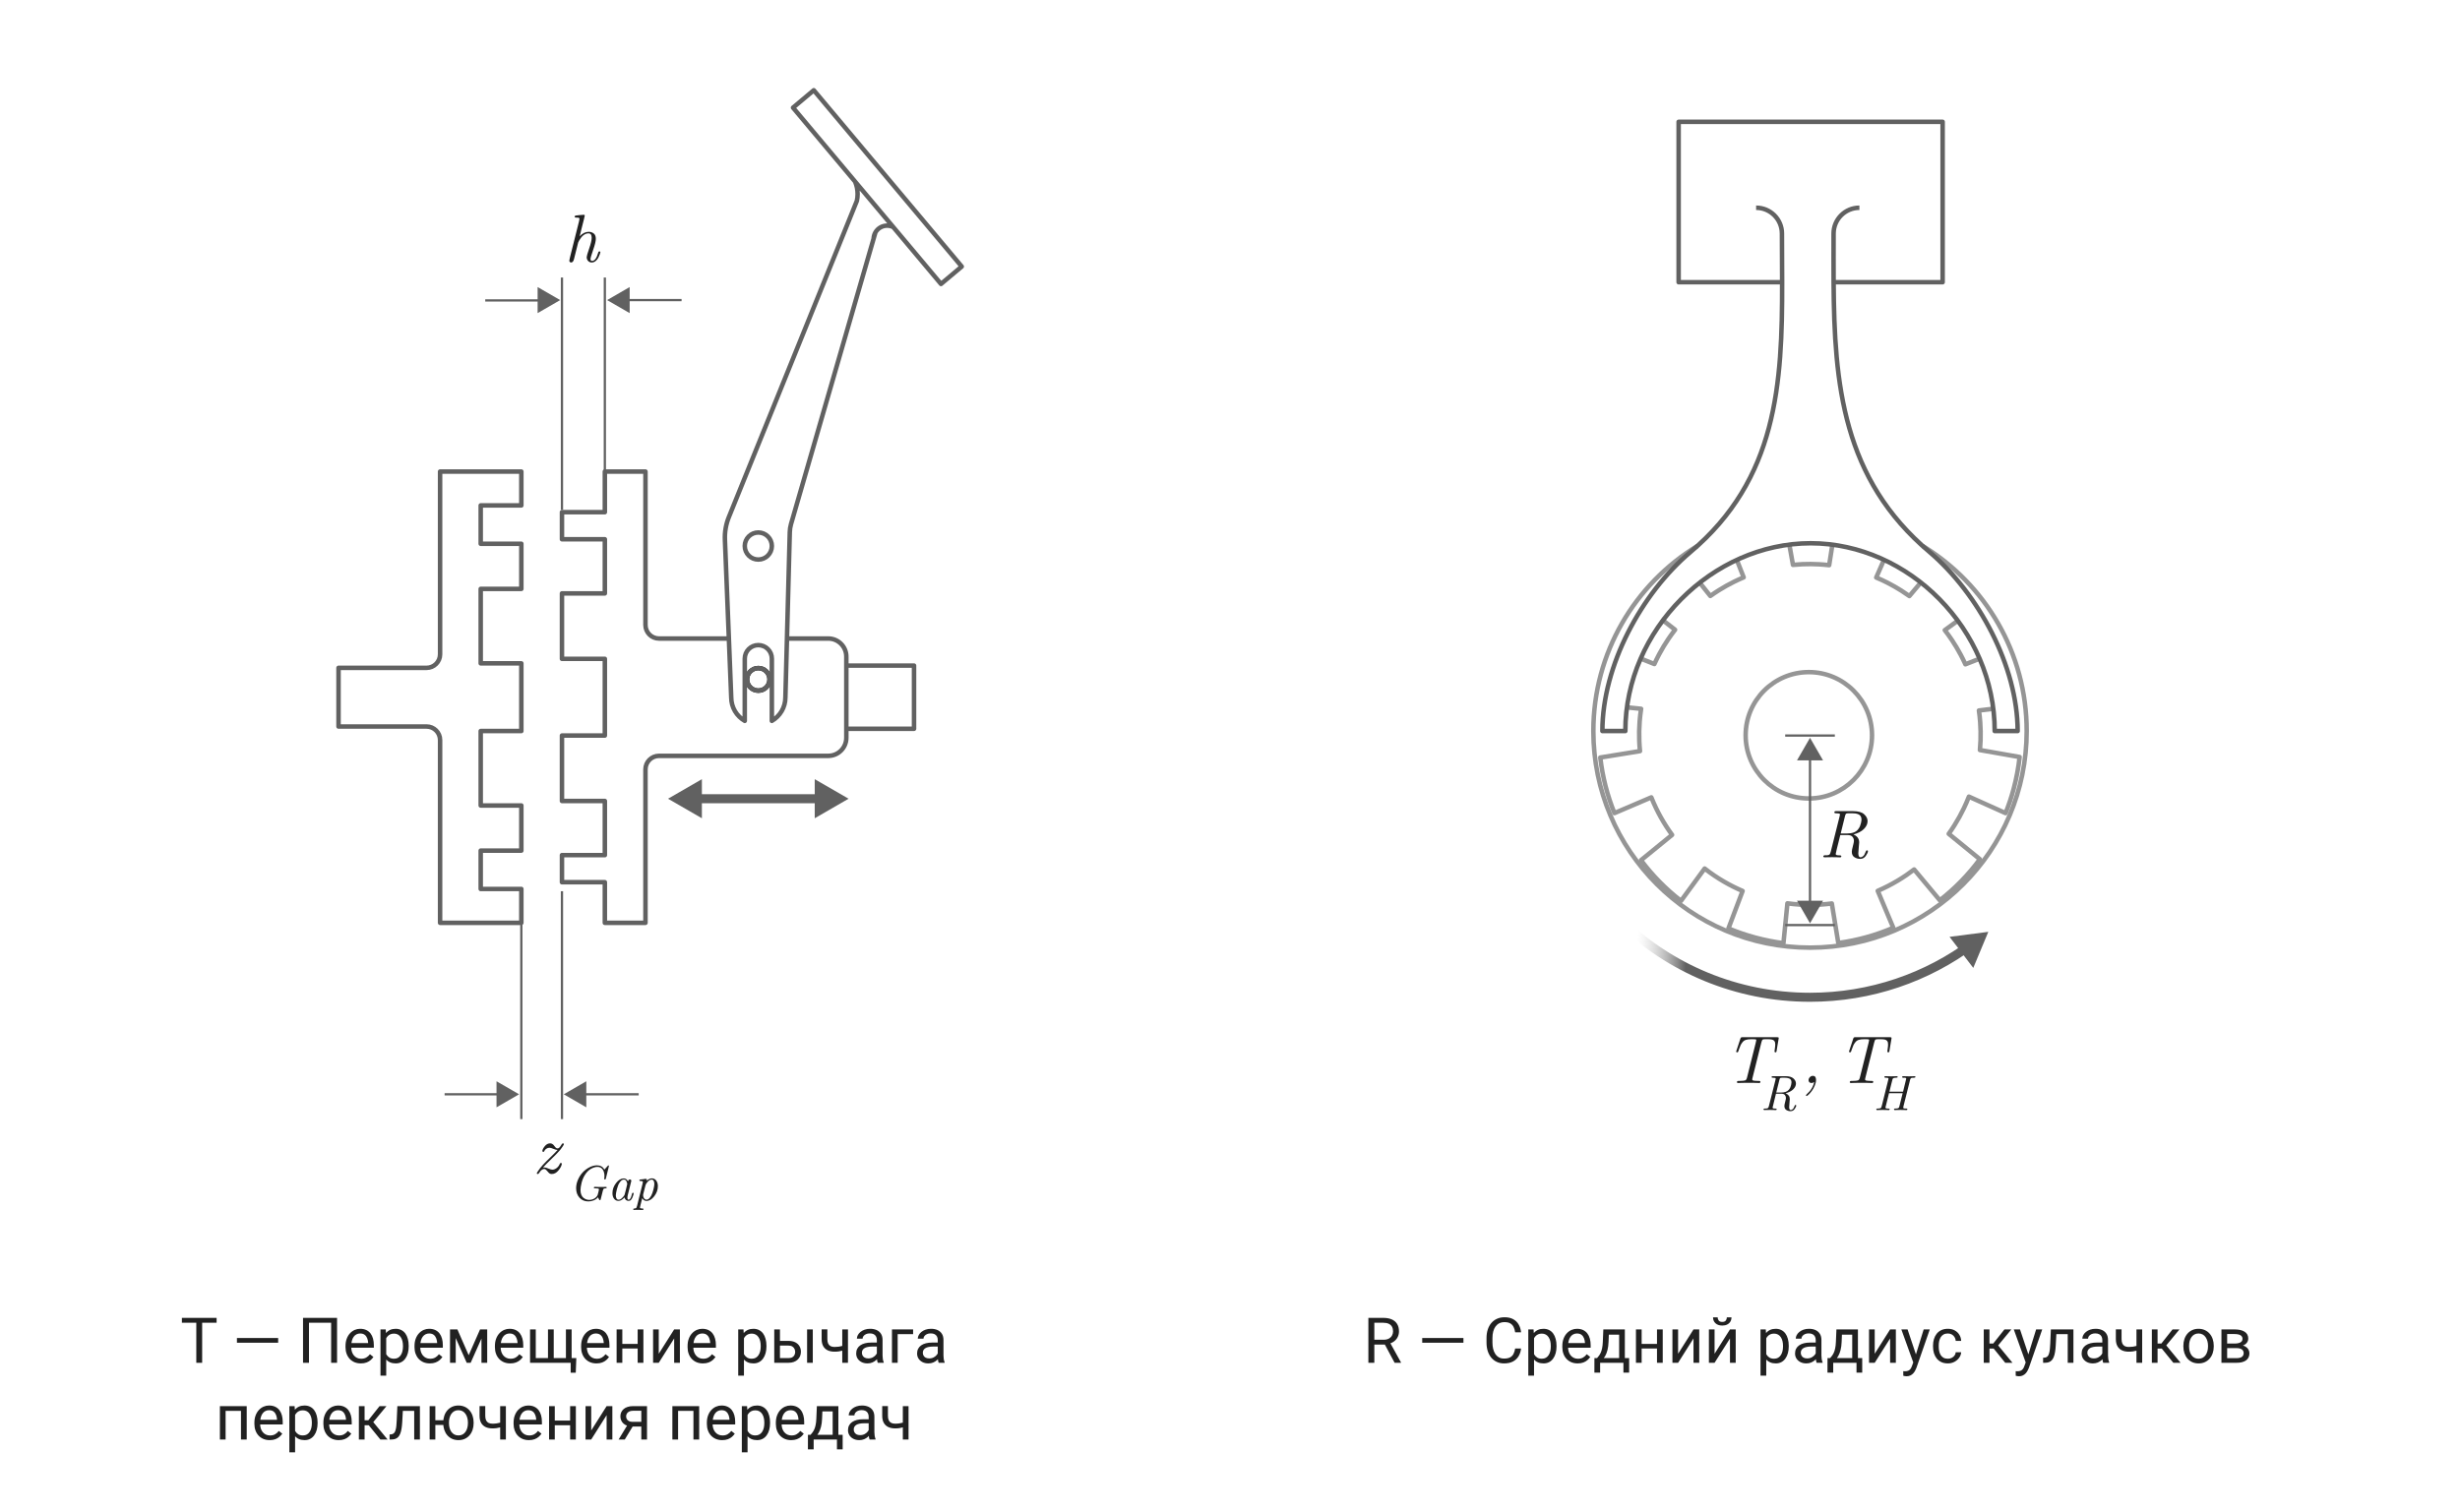 <svg width="545" height="335" viewBox="0 0 545 335" fill="none" xmlns="http://www.w3.org/2000/svg">
<path d="M115.5 248V197.5" stroke="#616161" stroke-width="0.5"/>
<path d="M134 105V61.5" stroke="#616161" stroke-width="0.5"/>
<path d="M124.5 113V61.5" stroke="#616161" stroke-width="0.5"/>
<path d="M75 148V161H94.5C96.157 161 97.5 162.343 97.5 164V204.5H115.5V197H106.5V188.5H115.5V178.5H106.5V162H115.5V147H106.5V130.5H115.5V120.5H106.5V112H115.5V104.5H97.5V145C97.5 146.657 96.157 148 94.5 148H75Z" stroke="#616161" stroke-linejoin="round"/>
<path d="M187.5 147.5V145.5C187.5 143.291 185.709 141.5 183.5 141.5H174.5M187.5 147.5H202.5V161.5H187.5M187.5 147.5V161.5M187.5 161.5V163.5C187.5 165.709 185.709 167.5 183.5 167.5H146C144.343 167.5 143 168.843 143 170.5V204.5H134V195.5H124.5V189.5H134V177.5H124.5V163H134V146H124.5V131.5H134V119.5H124.5V113.5H134V104.5H143V138.5C143 140.157 144.343 141.5 146 141.5H161.5" stroke="#616161" stroke-linejoin="round"/>
<path d="M441.386 157.089L438.421 157.448C438.544 158.306 438.638 159.171 438.702 160.042C438.8 161.377 438.826 162.725 438.779 164.08C438.754 164.788 438.709 165.499 438.644 166.211L447.436 167.756C447.181 170.11 446.742 172.475 446.11 174.834C445.616 176.676 445.019 178.463 444.325 180.189L436.2 176.541C435.861 177.41 435.491 178.261 435.094 179.092C434.461 180.416 433.755 181.692 432.984 182.914C432.584 183.549 432.166 184.169 431.731 184.775L438.632 190.406C436.087 193.858 433.094 196.913 429.761 199.508L424.066 192.683C423.494 193.122 422.909 193.545 422.313 193.951C421.031 194.824 419.696 195.617 418.317 196.326C417.559 196.716 416.788 197.081 416.005 197.42L419.448 205.6C415.587 207.258 411.491 208.403 407.266 208.973L405.831 200.215C405.091 200.311 404.346 200.384 403.597 200.435C402.004 200.544 400.392 200.552 398.772 200.455C397.847 200.399 396.92 200.309 395.991 200.183L395.112 209.01C393.047 208.744 390.976 208.338 388.91 207.784C386.843 207.231 384.846 206.547 382.925 205.744L386.063 197.445C385.374 197.151 384.697 196.837 384.034 196.505C382.581 195.78 381.19 194.967 379.864 194.076C379.107 193.567 378.37 193.032 377.657 192.473L372.418 199.636C369.044 197.029 366.07 193.99 363.555 190.624L370.442 185.01C370 184.405 369.576 183.787 369.171 183.158C368.331 181.854 367.572 180.499 366.898 179.103C366.518 178.315 366.165 177.513 365.84 176.7L357.67 180.191C356.081 176.277 355.016 172.135 354.538 167.873L363.33 166.447C363.256 165.705 363.204 164.959 363.175 164.209C363.119 162.765 363.145 161.308 363.259 159.844C363.331 158.923 363.437 158 363.578 157.075L360.232 156.737M363.166 145.816L366.518 147.149C366.849 146.419 367.201 145.702 367.574 145.001C368.21 143.803 368.907 142.649 369.659 141.542C370.121 140.863 370.603 140.201 371.105 139.558L368.086 137.208M376.354 128.862L378.915 132.07C379.56 131.609 380.219 131.168 380.891 130.748C381.952 130.086 383.046 129.475 384.168 128.92C384.869 128.574 385.58 128.249 386.302 127.946L384.674 123.801M396.436 120.784L397.224 125.177C397.928 125.107 398.636 125.058 399.348 125.028C400.54 124.978 401.741 124.985 402.948 125.05C403.711 125.092 404.476 125.156 405.242 125.245L405.978 120.565M417.508 123.774L415.668 127.98C416.503 128.331 417.32 128.71 418.119 129.115C419.197 129.662 420.241 130.257 421.248 130.896C421.85 131.277 422.438 131.675 423.013 132.087L425.714 128.886M433.728 137.55L430.856 139.644C431.413 140.363 431.944 141.101 432.448 141.857C433.142 142.899 433.784 143.974 434.372 145.079C434.744 145.778 435.095 146.489 435.423 147.211L438.415 146.038" stroke="#959595" stroke-linejoin="round"/>
<path d="M414.738 162.943C414.738 170.675 408.47 176.943 400.738 176.943C393.006 176.943 386.738 170.675 386.738 162.943C386.738 155.211 393.006 148.943 400.738 148.943C408.47 148.943 414.738 155.211 414.738 162.943Z" stroke="#959595"/>
<path d="M425.973 121C439.782 129.429 449 144.638 449 162C449 188.51 427.51 210 401 210C374.49 210 353 188.51 353 162C353 144.638 362.218 129.429 376.027 121" stroke="#959595"/>
<path d="M359 204C369.856 214.522 384.67 221 401 221C414.495 221 426.954 216.576 437 209.102" stroke="url(#paint0_linear_1037_19444)" stroke-width="2" stroke-linecap="round" stroke-linejoin="round"/>
<path d="M389.057 46.038C392.217 46.038 394.779 48.596 394.779 51.75C394.779 55.372 394.816 58.973 394.822 62.538M411.943 46.038C408.783 46.038 406.221 48.596 406.221 51.75C406.221 55.375 406.202 58.976 406.226 62.538M406.226 62.538C406.376 85.096 408.24 106.14 427.5 122.336C438.332 131.591 447 147.684 447 162H441.914C441.914 139.569 422.904 120.385 401.136 120.385C379.368 120.385 360.086 139.569 360.086 162H355C355 147.52 363.617 131.544 374.5 122.336C393.715 106.172 394.867 85.064 394.822 62.538M406.226 62.538H430.379V27H371.893V62.538H394.822" stroke="#616161" stroke-linejoin="round"/>
<path d="M403.945 189.788C403.945 189.69 403.989 189.622 404.077 189.583C404.169 189.539 404.277 189.521 404.399 189.531C404.526 189.536 404.67 189.534 404.831 189.524C404.992 189.509 405.122 189.478 405.219 189.429C405.38 189.36 405.505 189.131 405.593 188.74L407.548 180.94C407.607 180.701 407.636 180.557 407.636 180.508C407.636 180.386 407.58 180.31 407.468 180.281C407.36 180.251 407.126 180.232 406.765 180.222H406.691C406.491 180.222 406.391 180.151 406.391 180.01C406.391 179.839 406.506 179.753 406.735 179.753H410.544C411.682 179.753 412.5 179.985 412.998 180.449C413.5 180.908 413.752 181.416 413.752 181.973C413.752 182.593 413.479 183.174 412.932 183.716C412.39 184.253 411.618 184.653 410.617 184.917C411.467 185.278 411.892 185.867 411.892 186.682C411.892 186.78 411.86 187.151 411.796 187.795C411.733 188.435 411.701 188.865 411.701 189.084C411.701 189.685 411.865 189.985 412.192 189.985C412.363 189.985 412.553 189.9 412.763 189.729C412.973 189.558 413.154 189.253 413.305 188.813C413.374 188.564 413.479 188.44 413.62 188.44C413.762 188.44 413.833 188.506 413.833 188.638C413.833 188.867 413.676 189.207 413.364 189.656C413.056 190.105 412.641 190.33 412.119 190.33C411.65 190.33 411.223 190.208 410.837 189.963C410.451 189.719 410.258 189.312 410.258 188.74C410.258 188.511 410.336 188.103 410.493 187.517C410.649 186.931 410.727 186.543 410.727 186.353C410.727 186.001 410.62 185.696 410.405 185.437C410.19 185.178 409.826 185.049 409.313 185.049H407.709C407.031 187.729 406.691 189.126 406.691 189.238C406.691 189.438 406.887 189.539 407.277 189.539H407.438C407.727 189.539 407.888 189.587 407.922 189.685V189.7C407.932 189.719 407.937 189.734 407.937 189.744C407.937 189.915 407.827 190 407.607 190C407.568 190 407.478 189.995 407.336 189.985C407.194 189.976 406.997 189.968 406.743 189.963C406.489 189.958 406.196 189.956 405.864 189.956C405.576 189.956 405.305 189.958 405.051 189.963C404.802 189.968 404.606 189.973 404.465 189.978C404.328 189.983 404.245 189.985 404.216 189.985C404.035 189.985 403.945 189.919 403.945 189.788ZM407.797 184.705H409.152C409.743 184.705 410.244 184.631 410.654 184.485C411.069 184.333 411.384 184.121 411.599 183.848C411.818 183.569 411.97 183.33 412.053 183.13C412.136 182.93 412.214 182.686 412.287 182.397C412.365 182.056 412.404 181.794 412.404 181.614C412.404 181.316 412.343 181.069 412.221 180.874C412.104 180.679 411.933 180.537 411.708 180.449C411.484 180.356 411.264 180.295 411.049 180.266C410.834 180.237 410.585 180.222 410.302 180.222H409.584C409.277 180.222 409.079 180.254 408.991 180.317C408.908 180.381 408.835 180.532 408.771 180.771C408.142 183.296 407.817 184.607 407.797 184.705Z" fill="#212121"/>
<path d="M384.637 233.013C384.637 233.013 384.959 232.036 385.604 230.083C385.662 229.927 385.782 229.849 385.962 229.849C385.967 229.849 385.972 229.849 385.977 229.849H393.733C393.855 229.849 393.941 229.861 393.99 229.885C394.039 229.91 394.063 229.971 394.063 230.068C394.063 230.098 394.034 230.276 393.975 230.603C393.921 230.925 393.853 231.328 393.77 231.812C393.692 232.29 393.633 232.654 393.594 232.903C393.575 233.035 393.545 233.115 393.506 233.145C393.467 233.184 393.406 233.203 393.323 233.203C393.191 233.203 393.128 233.123 393.133 232.961C393.133 232.903 393.16 232.703 393.213 232.361C393.267 232.014 393.294 231.711 393.294 231.453C393.294 231.262 393.279 231.111 393.25 230.999C393.221 230.881 393.155 230.762 393.052 230.64C392.955 230.518 392.796 230.43 392.576 230.376C392.356 230.322 392.066 230.295 391.705 230.295H391.031C390.723 230.295 390.53 230.334 390.452 230.413C390.379 230.486 390.291 230.728 390.188 231.138L388.24 238.938C388.211 239.05 388.196 239.133 388.196 239.187C388.196 239.329 388.274 239.419 388.431 239.458C388.592 239.497 388.929 239.524 389.441 239.539H389.683C389.903 239.539 390.013 239.607 390.013 239.744C390.013 239.915 389.913 240 389.712 240C389.673 240 389.554 239.995 389.354 239.985C389.153 239.976 388.877 239.968 388.526 239.963C388.174 239.958 387.798 239.956 387.398 239.956C386.866 239.956 386.351 239.961 385.853 239.971L385.105 240C384.905 240 384.805 239.934 384.805 239.802C384.815 239.626 384.93 239.539 385.149 239.539C385.154 239.539 385.159 239.539 385.164 239.539H385.391C386.041 239.529 386.458 239.487 386.644 239.414C386.829 239.336 386.961 239.136 387.039 238.813L388.958 231.152C389.046 230.82 389.092 230.601 389.097 230.493C389.097 230.405 389.056 230.352 388.973 230.332C388.895 230.308 388.731 230.295 388.482 230.295H387.955C387.496 230.295 387.115 230.342 386.812 230.435C386.514 230.522 386.268 230.686 386.072 230.925C385.877 231.165 385.726 231.396 385.618 231.621C385.516 231.846 385.384 232.188 385.223 232.646C385.203 232.705 385.188 232.751 385.179 232.786C385.179 232.795 385.171 232.82 385.157 232.859C385.142 232.898 385.132 232.925 385.127 232.939C385.123 232.954 385.113 232.979 385.098 233.013C385.083 233.042 385.071 233.064 385.062 233.079C385.052 233.093 385.04 233.11 385.025 233.13C385.01 233.149 384.991 233.164 384.966 233.174C384.947 233.184 384.927 233.191 384.908 233.196C384.888 233.201 384.864 233.203 384.834 233.203C384.703 233.208 384.637 233.145 384.637 233.013Z" fill="#212121"/>
<path d="M118.93 260C118.93 259.951 118.991 259.832 119.113 259.641C119.445 259.124 119.819 258.638 120.234 258.184C120.654 257.725 121.188 257.185 121.838 256.565C122.487 255.945 123.054 255.369 123.537 254.836C123.278 254.827 122.963 254.744 122.592 254.587C122.221 254.426 121.936 254.346 121.735 254.346C121.486 254.346 121.262 254.414 121.062 254.551C120.861 254.683 120.725 254.819 120.651 254.961L120.549 255.173C120.51 255.232 120.446 255.261 120.358 255.261C120.227 255.261 120.161 255.19 120.161 255.049C120.161 254.8 120.332 254.458 120.673 254.023C121.02 253.589 121.423 253.372 121.882 253.372C122.082 253.372 122.263 253.43 122.424 253.547C122.585 253.66 122.709 253.789 122.797 253.936C122.89 254.077 122.998 254.207 123.12 254.324C123.247 254.436 123.381 254.492 123.522 254.492C123.674 254.492 123.813 254.426 123.94 254.294C124.072 254.158 124.191 253.994 124.299 253.804C124.411 253.613 124.482 253.503 124.511 253.474C124.57 253.416 124.646 253.386 124.738 253.386C124.865 253.386 124.929 253.433 124.929 253.525C124.929 253.608 124.851 253.77 124.694 254.009C124.543 254.243 124.394 254.453 124.248 254.639C124.101 254.824 124.018 254.927 123.999 254.946C123.627 255.386 123.034 255.996 122.219 256.777C121.408 257.554 120.771 258.203 120.307 258.726C120.366 258.716 120.456 258.711 120.578 258.711C120.827 258.711 121.137 258.794 121.508 258.96C121.879 259.121 122.165 259.202 122.365 259.202C122.688 259.202 123 259.087 123.303 258.857C123.605 258.628 123.828 258.35 123.969 258.022C124.038 257.832 124.118 257.732 124.211 257.722C124.279 257.712 124.34 257.725 124.394 257.759C124.453 257.793 124.477 257.854 124.467 257.942C124.409 258.362 124.16 258.838 123.72 259.37C123.286 259.902 122.79 260.168 122.233 260.168C121.975 260.168 121.755 260.076 121.574 259.89C121.394 259.705 121.225 259.519 121.069 259.333C120.913 259.148 120.739 259.055 120.549 259.055C120.397 259.055 120.249 259.104 120.102 259.202C119.96 259.294 119.843 259.397 119.75 259.509C119.663 259.617 119.575 259.734 119.487 259.861C119.404 259.983 119.353 260.054 119.333 260.073C119.274 260.132 119.211 260.164 119.143 260.168C119.001 260.168 118.93 260.112 118.93 260Z" fill="#212121"/>
<path d="M126.128 57.758C126.128 57.7 126.182 57.441 126.289 56.982L128.289 49.013C128.347 48.784 128.376 48.615 128.376 48.508C128.376 48.347 128.289 48.259 128.113 48.244C127.937 48.23 127.759 48.22 127.578 48.215C127.397 48.21 127.307 48.142 127.307 48.01C127.307 47.888 127.38 47.807 127.527 47.768C127.673 47.729 127.961 47.695 128.391 47.666C128.64 47.646 128.845 47.631 129.006 47.622C129.148 47.602 129.248 47.592 129.307 47.592C129.468 47.592 129.548 47.656 129.548 47.783C129.548 47.841 129.482 48.134 129.351 48.662C129.219 49.189 129.053 49.841 128.853 50.617C128.652 51.389 128.508 51.975 128.42 52.375C129.031 51.706 129.695 51.372 130.413 51.372H130.427C130.847 51.372 131.213 51.491 131.526 51.73C131.843 51.97 132.002 52.37 132.002 52.932C132.002 53.43 131.804 54.245 131.409 55.378C131.018 56.506 130.823 57.18 130.823 57.399C130.823 57.678 130.938 57.817 131.167 57.817C131.729 57.817 132.173 57.233 132.5 56.066C132.539 55.905 132.593 55.8 132.661 55.752C132.734 55.703 132.81 55.693 132.888 55.722C132.971 55.752 133.013 55.81 133.013 55.898C133.013 55.956 132.974 56.098 132.896 56.323C132.822 56.542 132.715 56.794 132.573 57.077C132.437 57.36 132.234 57.614 131.965 57.839C131.702 58.059 131.416 58.169 131.108 58.169C130.776 58.169 130.505 58.056 130.295 57.831C130.085 57.602 129.98 57.314 129.98 56.967C129.98 56.767 130.164 56.135 130.53 55.07C130.901 54.006 131.086 53.212 131.086 52.69C131.086 52.041 130.852 51.716 130.383 51.716C130.061 51.716 129.756 51.804 129.468 51.98C129.18 52.155 128.94 52.375 128.75 52.639C128.56 52.902 128.413 53.122 128.311 53.298C128.213 53.474 128.14 53.62 128.091 53.737L127.175 57.385C127.053 57.902 126.838 58.164 126.531 58.169C126.418 58.169 126.323 58.129 126.245 58.051C126.167 57.978 126.128 57.88 126.128 57.758Z" fill="#212121"/>
<path d="M409.637 233.013C409.637 233.013 409.959 232.036 410.604 230.083C410.662 229.927 410.782 229.849 410.962 229.849C410.967 229.849 410.972 229.849 410.977 229.849H418.733C418.855 229.849 418.941 229.861 418.99 229.885C419.039 229.91 419.063 229.971 419.063 230.068C419.063 230.098 419.034 230.276 418.975 230.603C418.921 230.925 418.853 231.328 418.77 231.812C418.692 232.29 418.633 232.654 418.594 232.903C418.575 233.035 418.545 233.115 418.506 233.145C418.467 233.184 418.406 233.203 418.323 233.203C418.191 233.203 418.128 233.123 418.133 232.961C418.133 232.903 418.16 232.703 418.213 232.361C418.267 232.014 418.294 231.711 418.294 231.453C418.294 231.262 418.279 231.111 418.25 230.999C418.221 230.881 418.155 230.762 418.052 230.64C417.955 230.518 417.796 230.43 417.576 230.376C417.356 230.322 417.066 230.295 416.705 230.295H416.031C415.723 230.295 415.53 230.334 415.452 230.413C415.379 230.486 415.291 230.728 415.188 231.138L413.24 238.938C413.211 239.05 413.196 239.133 413.196 239.187C413.196 239.329 413.274 239.419 413.431 239.458C413.592 239.497 413.929 239.524 414.441 239.539H414.683C414.903 239.539 415.013 239.607 415.013 239.744C415.013 239.915 414.913 240 414.712 240C414.673 240 414.554 239.995 414.354 239.985C414.153 239.976 413.877 239.968 413.526 239.963C413.174 239.958 412.798 239.956 412.398 239.956C411.866 239.956 411.351 239.961 410.853 239.971L410.105 240C409.905 240 409.805 239.934 409.805 239.802C409.815 239.626 409.93 239.539 410.149 239.539C410.154 239.539 410.159 239.539 410.164 239.539H410.391C411.041 239.529 411.458 239.487 411.644 239.414C411.829 239.336 411.961 239.136 412.039 238.813L413.958 231.152C414.046 230.82 414.092 230.601 414.097 230.493C414.097 230.405 414.056 230.352 413.973 230.332C413.895 230.308 413.731 230.295 413.482 230.295H412.955C412.496 230.295 412.115 230.342 411.812 230.435C411.514 230.522 411.268 230.686 411.072 230.925C410.877 231.165 410.726 231.396 410.618 231.621C410.516 231.846 410.384 232.188 410.223 232.646C410.203 232.705 410.188 232.751 410.179 232.786C410.179 232.795 410.171 232.82 410.157 232.859C410.142 232.898 410.132 232.925 410.127 232.939C410.123 232.954 410.113 232.979 410.098 233.013C410.083 233.042 410.071 233.064 410.062 233.079C410.052 233.093 410.04 233.11 410.025 233.13C410.01 233.149 409.991 233.164 409.966 233.174C409.947 233.184 409.927 233.191 409.908 233.196C409.888 233.201 409.864 233.203 409.834 233.203C409.703 233.208 409.637 233.145 409.637 233.013Z" fill="#212121"/>
<path d="M400.099 242.732C400.099 242.683 400.172 242.583 400.318 242.432C400.47 242.28 400.646 242.104 400.846 241.904C401.046 241.704 401.253 241.411 401.468 241.025C401.683 240.64 401.839 240.222 401.937 239.773C401.717 239.924 401.517 240 401.336 240C401.136 240 400.975 239.944 400.853 239.832C400.736 239.714 400.677 239.561 400.677 239.37C400.677 239.131 400.772 238.911 400.963 238.711C401.153 238.511 401.378 238.411 401.637 238.411C402.096 238.411 402.328 238.706 402.333 239.297C402.333 239.697 402.24 240.122 402.054 240.571C401.869 241.021 401.656 241.406 401.417 241.729C401.178 242.056 400.943 242.329 400.714 242.549C400.489 242.769 400.333 242.878 400.245 242.878C400.147 242.878 400.099 242.83 400.099 242.732Z" fill="#212121"/>
<path d="M390.693 245.844C390.693 245.773 390.725 245.722 390.79 245.694C390.858 245.662 390.936 245.649 391.026 245.656C391.119 245.66 391.225 245.658 391.343 245.651C391.461 245.64 391.556 245.617 391.627 245.581C391.746 245.531 391.837 245.363 391.901 245.076L393.335 239.356C393.378 239.181 393.4 239.075 393.4 239.039C393.4 238.95 393.359 238.894 393.276 238.873C393.198 238.851 393.026 238.837 392.761 238.83H392.707C392.56 238.83 392.487 238.778 392.487 238.674C392.487 238.549 392.571 238.486 392.739 238.486H395.532C396.367 238.486 396.966 238.656 397.332 238.996C397.7 239.333 397.885 239.705 397.885 240.113C397.885 240.568 397.684 240.994 397.283 241.392C396.886 241.785 396.32 242.079 395.586 242.272C396.209 242.537 396.521 242.969 396.521 243.567C396.521 243.639 396.497 243.911 396.451 244.383C396.404 244.852 396.381 245.167 396.381 245.329C396.381 245.769 396.501 245.989 396.741 245.989C396.866 245.989 397.006 245.927 397.16 245.801C397.314 245.676 397.446 245.452 397.557 245.13C397.607 244.947 397.684 244.856 397.788 244.856C397.892 244.856 397.944 244.904 397.944 245.001C397.944 245.169 397.829 245.418 397.6 245.748C397.375 246.077 397.07 246.242 396.687 246.242C396.343 246.242 396.03 246.152 395.747 245.973C395.464 245.794 395.323 245.495 395.323 245.076C395.323 244.908 395.38 244.609 395.495 244.179C395.609 243.75 395.667 243.465 395.667 243.325C395.667 243.067 395.588 242.844 395.43 242.654C395.273 242.464 395.006 242.369 394.63 242.369H393.454C392.956 244.335 392.707 245.359 392.707 245.441C392.707 245.588 392.85 245.662 393.137 245.662H393.255C393.466 245.662 393.584 245.697 393.609 245.769V245.78C393.617 245.794 393.62 245.805 393.62 245.812C393.62 245.937 393.54 246 393.378 246C393.35 246 393.284 245.996 393.18 245.989C393.076 245.982 392.931 245.977 392.745 245.973C392.558 245.97 392.344 245.968 392.1 245.968C391.889 245.968 391.69 245.97 391.504 245.973C391.321 245.977 391.178 245.98 391.074 245.984C390.974 245.987 390.913 245.989 390.892 245.989C390.759 245.989 390.693 245.941 390.693 245.844ZM393.518 242.117H394.512C394.945 242.117 395.312 242.063 395.613 241.956C395.917 241.845 396.148 241.689 396.306 241.488C396.467 241.284 396.578 241.109 396.639 240.962C396.7 240.815 396.757 240.636 396.811 240.425C396.868 240.174 396.896 239.983 396.896 239.85C396.896 239.632 396.852 239.451 396.762 239.308C396.676 239.164 396.551 239.061 396.386 238.996C396.222 238.928 396.06 238.883 395.903 238.862C395.745 238.84 395.563 238.83 395.355 238.83H394.829C394.603 238.83 394.458 238.853 394.394 238.899C394.333 238.946 394.279 239.057 394.232 239.232C393.771 241.084 393.532 242.045 393.518 242.117Z" fill="#212121"/>
<path d="M127.638 263.314C127.638 262.677 127.776 262.045 128.052 261.418C128.327 260.792 128.68 260.249 129.11 259.791C129.543 259.333 130.041 258.96 130.603 258.674C131.165 258.387 131.717 258.244 132.257 258.244C133.006 258.244 133.557 258.556 133.912 259.179C134.424 258.591 134.694 258.291 134.723 258.276C134.744 258.262 134.769 258.255 134.798 258.255C134.869 258.255 134.907 258.3 134.911 258.389C134.911 258.418 134.683 259.342 134.229 261.161C134.193 261.315 134.126 261.392 134.03 261.392C133.994 261.392 133.956 261.377 133.917 261.349C133.881 261.32 133.863 261.279 133.863 261.225L133.885 261.026C133.899 260.901 133.908 260.754 133.912 260.586C133.912 260.027 133.783 259.555 133.525 259.168C133.267 258.781 132.875 258.588 132.349 258.588C131.901 258.588 131.418 258.736 130.898 259.034C130.383 259.331 129.935 259.791 129.556 260.414C129.241 260.919 129.002 261.494 128.841 262.138C128.684 262.783 128.605 263.311 128.605 263.723C128.605 264.113 128.664 264.457 128.782 264.754C128.9 265.048 129.058 265.275 129.255 265.436C129.455 265.594 129.661 265.712 129.873 265.791C130.084 265.866 130.304 265.903 130.533 265.903C130.938 265.903 131.314 265.805 131.661 265.608C132.008 265.407 132.252 265.15 132.392 264.834C132.435 264.731 132.495 264.514 132.574 264.185C132.657 263.855 132.698 263.656 132.698 263.588C132.698 263.499 132.651 263.436 132.558 263.4C132.469 263.365 132.277 263.347 131.983 263.347H131.865C131.668 263.347 131.568 263.304 131.564 263.218C131.564 263.175 131.572 263.137 131.586 263.105C131.615 263.041 131.688 263.008 131.806 263.008C131.835 263.008 131.908 263.012 132.026 263.019C132.145 263.026 132.309 263.032 132.521 263.035C132.735 263.039 132.966 263.041 133.213 263.041C133.389 263.041 133.552 263.039 133.702 263.035C133.856 263.032 133.976 263.028 134.062 263.024C134.152 263.021 134.203 263.019 134.218 263.019C134.35 263.019 134.417 263.064 134.417 263.153C134.417 263.225 134.386 263.275 134.325 263.304C134.268 263.332 134.202 263.345 134.126 263.341C134.055 263.338 133.974 263.348 133.885 263.374C133.799 263.395 133.734 263.434 133.691 263.492C133.656 263.542 133.611 263.664 133.557 263.857C133.507 264.047 133.434 264.344 133.337 264.749C133.24 265.15 133.153 265.497 133.074 265.791C133.038 265.916 132.99 265.979 132.929 265.979C132.864 265.979 132.787 265.909 132.698 265.769C132.612 265.629 132.538 265.483 132.478 265.329C132.227 265.629 131.91 265.857 131.527 266.011C131.144 266.165 130.75 266.242 130.345 266.242C129.547 266.242 128.895 265.968 128.39 265.42C127.889 264.868 127.638 264.167 127.638 263.314ZM135.684 264.416C135.684 263.61 135.949 262.863 136.479 262.176C137.013 261.485 137.587 261.139 138.203 261.139C138.583 261.139 138.891 261.356 139.127 261.789C139.191 261.51 139.335 261.37 139.557 261.37C139.646 261.37 139.72 261.401 139.777 261.461C139.834 261.519 139.863 261.587 139.863 261.666C139.863 261.694 139.848 261.764 139.82 261.875L139.127 264.646C139.037 264.983 138.994 265.244 138.998 265.431C138.998 265.721 139.091 265.866 139.277 265.866C139.277 265.866 139.279 265.866 139.283 265.866C139.401 265.866 139.508 265.796 139.605 265.656C139.705 265.513 139.78 265.364 139.831 265.21C139.884 265.056 139.94 264.868 139.997 264.646C140.011 264.589 140.022 264.546 140.029 264.518C140.065 264.385 140.128 264.319 140.217 264.319C140.328 264.319 140.384 264.365 140.384 264.458C140.369 264.548 140.348 264.661 140.319 264.797C140.291 264.933 140.214 265.141 140.088 265.42C139.963 265.696 139.823 265.889 139.669 266C139.558 266.082 139.419 266.124 139.25 266.124C139.046 266.124 138.86 266.061 138.692 265.936C138.527 265.81 138.416 265.615 138.359 265.35C137.897 265.862 137.453 266.12 137.027 266.124C136.622 266.124 136.296 265.966 136.049 265.651C135.806 265.332 135.684 264.92 135.684 264.416ZM136.431 264.899C136.431 265.15 136.479 265.373 136.576 265.57C136.672 265.767 136.83 265.866 137.048 265.866C137.299 265.866 137.555 265.74 137.816 265.49C138.081 265.236 138.262 265.01 138.359 264.813C138.373 264.777 138.477 264.383 138.67 263.631C138.864 262.879 138.96 262.466 138.96 262.391C138.96 262.215 138.898 262.006 138.772 261.762C138.651 261.515 138.461 261.392 138.203 261.392C137.888 261.392 137.576 261.615 137.269 262.063C137.032 262.4 136.833 262.885 136.672 263.519C136.511 264.152 136.431 264.612 136.431 264.899ZM140.282 267.993C140.282 267.875 140.38 267.81 140.577 267.799C140.774 267.789 140.907 267.746 140.975 267.67C141.01 267.62 141.064 267.473 141.136 267.23L142.339 262.391C142.396 262.172 142.425 262.022 142.425 261.939C142.425 261.828 142.36 261.764 142.231 261.746C142.103 261.728 141.972 261.716 141.839 261.708C141.71 261.701 141.646 261.655 141.646 261.569C141.646 261.472 141.703 261.41 141.818 261.381C141.936 261.352 142.201 261.327 142.613 261.306C142.677 261.27 142.776 261.25 142.908 261.247H143C143.118 261.247 143.2 261.257 143.247 261.279C143.293 261.297 143.316 261.338 143.316 261.402C143.316 261.417 143.295 261.512 143.252 261.687C143.657 261.315 144.042 261.128 144.407 261.128C144.811 261.128 145.135 261.29 145.379 261.612C145.626 261.934 145.75 262.344 145.75 262.842C145.75 263.655 145.481 264.407 144.944 265.098C144.41 265.789 143.834 266.134 143.214 266.134C142.835 266.134 142.523 265.928 142.28 265.517C142.251 265.649 142.192 265.885 142.103 266.226C142.017 266.566 141.94 266.872 141.872 267.144C141.807 267.416 141.775 267.57 141.775 267.606C141.775 267.731 141.897 267.796 142.14 267.799C142.387 267.803 142.527 267.83 142.559 267.88C142.573 267.909 142.581 267.93 142.581 267.944C142.581 267.987 142.557 268.028 142.511 268.068C142.468 268.111 142.414 268.132 142.35 268.132C142.314 268.132 142.192 268.129 141.984 268.122C141.78 268.114 141.556 268.111 141.313 268.111C141.166 268.111 141.007 268.113 140.835 268.116C140.663 268.12 140.559 268.122 140.523 268.122C140.427 268.122 140.362 268.113 140.33 268.095C140.298 268.077 140.282 268.043 140.282 267.993ZM142.468 264.856C142.468 264.953 142.486 265.071 142.521 265.21C142.561 265.347 142.641 265.488 142.763 265.635C142.889 265.782 143.039 265.855 143.214 265.855C143.486 265.855 143.739 265.712 143.972 265.425C144.208 265.135 144.394 264.788 144.53 264.383C144.666 263.979 144.772 263.594 144.847 263.229C144.926 262.863 144.965 262.573 144.965 262.358C144.965 262.058 144.912 261.823 144.804 261.655C144.7 261.486 144.557 261.402 144.375 261.402C143.984 261.402 143.583 261.7 143.171 262.294C143.1 262.412 143.037 262.566 142.983 262.756C142.969 262.785 142.812 263.4 142.511 264.604C142.482 264.75 142.468 264.834 142.468 264.856Z" fill="#212121"/>
<path d="M415.682 245.855C415.682 245.805 415.691 245.765 415.709 245.737C415.727 245.708 415.757 245.69 415.8 245.683C415.847 245.676 415.893 245.671 415.94 245.667C415.986 245.663 416.055 245.66 416.144 245.656C416.234 245.649 416.314 245.642 416.386 245.635C416.583 245.613 416.704 245.561 416.751 245.479C416.801 245.393 416.882 245.133 416.993 244.7L418.319 239.356C418.362 239.166 418.386 239.061 418.389 239.039C418.389 238.907 418.246 238.84 417.959 238.84H417.847C417.61 238.84 417.487 238.792 417.476 238.695C417.469 238.631 417.485 238.581 417.524 238.545C417.564 238.506 417.621 238.486 417.696 238.486C417.718 238.486 417.782 238.488 417.89 238.491C418.001 238.495 418.151 238.5 418.341 238.507C418.534 238.514 418.74 238.518 418.958 238.518C419.216 238.518 419.438 238.514 419.625 238.507C419.811 238.5 419.95 238.495 420.043 238.491C420.137 238.488 420.194 238.486 420.215 238.486C420.355 238.486 420.425 238.538 420.425 238.642C420.425 238.677 420.414 238.713 420.393 238.749C420.357 238.799 420.205 238.828 419.936 238.835C419.667 238.839 419.488 238.883 419.399 238.969C419.349 239.012 419.304 239.096 419.265 239.222C419.229 239.347 419.138 239.703 418.991 240.291C418.837 240.914 418.702 241.46 418.588 241.929H421.612C422.081 240.074 422.315 239.111 422.315 239.039C422.315 238.899 422.183 238.83 421.918 238.83C421.896 238.83 421.862 238.831 421.816 238.835C421.773 238.839 421.741 238.84 421.719 238.84C421.587 238.84 421.499 238.822 421.456 238.787C421.392 238.729 421.384 238.66 421.435 238.577C421.47 238.52 421.537 238.489 421.633 238.486C421.655 238.486 421.721 238.488 421.832 238.491C421.943 238.495 422.093 238.5 422.283 238.507C422.473 238.514 422.682 238.518 422.912 238.518C423.162 238.518 423.381 238.514 423.567 238.507C423.753 238.5 423.891 238.495 423.98 238.491C424.074 238.488 424.131 238.486 424.152 238.486C424.292 238.486 424.362 238.534 424.362 238.631C424.362 238.771 424.219 238.84 423.932 238.84H423.878C423.814 238.84 423.755 238.842 423.701 238.846C423.651 238.849 423.603 238.853 423.556 238.856C423.513 238.86 423.476 238.873 423.443 238.894C423.411 238.916 423.382 238.93 423.357 238.937C423.336 238.944 423.314 238.971 423.293 239.018C423.271 239.061 423.254 239.089 423.239 239.104C423.225 239.118 423.209 239.161 423.191 239.232C423.173 239.3 423.16 239.349 423.153 239.377C423.146 239.406 423.13 239.469 423.105 239.565C423.083 239.662 423.066 239.736 423.051 239.786L421.708 245.13C421.673 245.291 421.655 245.398 421.655 245.452C421.655 245.474 421.658 245.495 421.666 245.517C421.673 245.538 421.683 245.556 421.698 245.57C421.712 245.585 421.728 245.595 421.746 245.603C421.768 245.61 421.794 245.617 421.827 245.624C421.859 245.631 421.886 245.637 421.907 245.64C421.929 245.644 421.961 245.649 422.004 245.656C422.05 245.66 422.088 245.662 422.117 245.662C422.145 245.662 422.185 245.662 422.235 245.662C422.289 245.662 422.333 245.662 422.369 245.662C422.502 245.662 422.568 245.712 422.568 245.812C422.568 245.937 422.494 246 422.348 246H422.326C422.305 246 422.238 245.996 422.127 245.989C422.016 245.982 421.866 245.977 421.676 245.973C421.486 245.97 421.281 245.968 421.059 245.968C420.801 245.968 420.581 245.97 420.398 245.973C420.215 245.977 420.077 245.982 419.984 245.989C419.895 245.996 419.839 246 419.818 246C419.678 246 419.608 245.948 419.608 245.844C419.608 245.823 419.612 245.801 419.619 245.78C419.626 245.758 419.633 245.742 419.641 245.731C419.648 245.721 419.66 245.71 419.678 245.699C419.7 245.688 419.716 245.681 419.727 245.678C419.737 245.674 419.757 245.671 419.786 245.667C419.814 245.663 419.83 245.662 419.834 245.662C419.838 245.662 419.854 245.662 419.882 245.662H419.941C420.206 245.654 420.391 245.631 420.495 245.592C420.602 245.549 420.674 245.495 420.709 245.431C420.745 245.363 420.788 245.223 420.838 245.012L421.521 242.262H418.497L417.75 245.275C417.75 245.289 417.745 245.316 417.734 245.355C417.723 245.395 417.718 245.427 417.718 245.452C417.718 245.592 417.886 245.662 418.223 245.662H418.276C418.452 245.662 418.556 245.672 418.588 245.694C418.66 245.751 418.667 245.825 418.609 245.914C418.574 245.971 418.507 246 418.411 246C418.389 246 418.321 245.996 418.207 245.989C418.092 245.982 417.938 245.977 417.745 245.973C417.551 245.97 417.34 245.968 417.111 245.968C416.86 245.968 416.644 245.97 416.461 245.973C416.278 245.977 416.142 245.982 416.053 245.989C415.967 245.996 415.913 246 415.892 246C415.752 246 415.682 245.952 415.682 245.855Z" fill="#212121"/>
<path d="M303.155 292.047H306.45C307.198 292.047 307.829 292.161 308.344 292.389C308.863 292.617 309.257 292.954 309.526 293.4C309.8 293.842 309.937 294.387 309.937 295.034C309.937 295.49 309.843 295.907 309.656 296.285C309.474 296.659 309.21 296.978 308.863 297.242C308.521 297.502 308.111 297.696 307.633 297.823L307.264 297.967H304.167L304.153 296.894H306.491C306.965 296.894 307.359 296.812 307.674 296.647C307.988 296.479 308.225 296.253 308.385 295.971C308.544 295.688 308.624 295.376 308.624 295.034C308.624 294.651 308.549 294.316 308.398 294.029C308.248 293.742 308.011 293.521 307.688 293.366C307.368 293.207 306.956 293.127 306.45 293.127H304.475V302H303.155V292.047ZM308.973 302L306.553 297.488L307.927 297.481L310.381 301.918V302H308.973ZM324.217 296.511V297.55H315.084V296.511H324.217ZM335.674 298.835H336.986C336.918 299.464 336.738 300.027 336.446 300.523C336.155 301.02 335.742 301.414 335.209 301.706C334.676 301.993 334.01 302.137 333.213 302.137C332.63 302.137 332.099 302.027 331.62 301.809C331.146 301.59 330.738 301.28 330.396 300.879C330.055 300.473 329.79 299.988 329.604 299.423C329.421 298.853 329.33 298.22 329.33 297.522V296.531C329.33 295.834 329.421 295.203 329.604 294.638C329.79 294.068 330.057 293.58 330.403 293.175C330.754 292.769 331.176 292.457 331.668 292.238C332.16 292.02 332.714 291.91 333.329 291.91C334.081 291.91 334.717 292.051 335.236 292.334C335.756 292.617 336.159 293.008 336.446 293.51C336.738 294.007 336.918 294.583 336.986 295.239H335.674C335.61 294.774 335.492 294.376 335.318 294.043C335.145 293.706 334.899 293.446 334.58 293.264C334.261 293.081 333.844 292.99 333.329 292.99C332.887 292.99 332.497 293.075 332.16 293.243C331.827 293.412 331.547 293.651 331.319 293.961C331.096 294.271 330.927 294.642 330.813 295.075C330.7 295.508 330.643 295.989 330.643 296.518V297.522C330.643 298.01 330.693 298.468 330.793 298.896C330.898 299.325 331.055 299.701 331.265 300.024C331.474 300.348 331.741 300.603 332.064 300.79C332.388 300.972 332.771 301.063 333.213 301.063C333.773 301.063 334.22 300.975 334.553 300.797C334.885 300.619 335.136 300.364 335.305 300.031C335.478 299.699 335.601 299.3 335.674 298.835ZM339.857 296.025V304.844H338.586V294.604H339.748L339.857 296.025ZM344.841 298.24V298.384C344.841 298.922 344.777 299.421 344.649 299.881C344.522 300.337 344.335 300.733 344.089 301.07C343.847 301.408 343.549 301.67 343.193 301.856C342.838 302.043 342.43 302.137 341.97 302.137C341.5 302.137 341.086 302.059 340.726 301.904C340.366 301.749 340.06 301.524 339.81 301.228C339.559 300.931 339.358 300.576 339.208 300.161C339.062 299.746 338.962 299.279 338.907 298.76V297.994C338.962 297.447 339.064 296.957 339.215 296.524C339.365 296.091 339.563 295.722 339.81 295.417C340.06 295.107 340.363 294.872 340.719 294.713C341.074 294.549 341.484 294.467 341.949 294.467C342.414 294.467 342.826 294.558 343.187 294.74C343.547 294.918 343.85 295.173 344.096 295.506C344.342 295.839 344.526 296.237 344.649 296.702C344.777 297.162 344.841 297.675 344.841 298.24ZM343.569 298.384V298.24C343.569 297.871 343.531 297.525 343.453 297.201C343.376 296.873 343.255 296.586 343.091 296.34C342.931 296.089 342.726 295.893 342.476 295.752C342.225 295.606 341.926 295.533 341.58 295.533C341.261 295.533 340.983 295.588 340.746 295.697C340.514 295.807 340.315 295.955 340.151 296.142C339.987 296.324 339.853 296.534 339.748 296.771C339.648 297.003 339.573 297.244 339.522 297.495V299.266C339.614 299.585 339.741 299.885 339.905 300.168C340.069 300.446 340.288 300.672 340.562 300.845C340.835 301.013 341.179 301.098 341.594 301.098C341.936 301.098 342.229 301.027 342.476 300.886C342.726 300.74 342.931 300.542 343.091 300.291C343.255 300.04 343.376 299.753 343.453 299.43C343.531 299.102 343.569 298.753 343.569 298.384ZM349.523 302.137C349.008 302.137 348.541 302.05 348.122 301.877C347.707 301.699 347.35 301.451 347.049 301.132C346.753 300.813 346.525 300.435 346.365 299.997C346.206 299.56 346.126 299.081 346.126 298.562V298.274C346.126 297.673 346.215 297.137 346.393 296.668C346.57 296.194 346.812 295.793 347.117 295.465C347.423 295.137 347.769 294.888 348.156 294.72C348.544 294.551 348.945 294.467 349.359 294.467C349.888 294.467 350.344 294.558 350.727 294.74C351.114 294.923 351.431 295.178 351.677 295.506C351.923 295.829 352.105 296.212 352.224 296.654C352.342 297.092 352.401 297.57 352.401 298.09V298.657H346.878V297.625H351.137V297.529C351.118 297.201 351.05 296.882 350.932 296.572C350.818 296.262 350.635 296.007 350.385 295.807C350.134 295.606 349.792 295.506 349.359 295.506C349.072 295.506 348.808 295.567 348.566 295.69C348.325 295.809 348.118 295.987 347.944 296.224C347.771 296.461 347.637 296.75 347.541 297.092C347.445 297.434 347.397 297.828 347.397 298.274V298.562C347.397 298.912 347.445 299.243 347.541 299.553C347.641 299.858 347.785 300.127 347.972 300.359C348.163 300.592 348.393 300.774 348.662 300.906C348.936 301.038 349.245 301.104 349.592 301.104C350.038 301.104 350.417 301.013 350.727 300.831C351.036 300.649 351.308 300.405 351.54 300.1L352.306 300.708C352.146 300.95 351.943 301.18 351.697 301.398C351.451 301.617 351.148 301.795 350.788 301.932C350.433 302.068 350.011 302.137 349.523 302.137ZM355.211 294.604H356.476L356.366 297.372C356.339 298.074 356.259 298.68 356.127 299.19C355.995 299.701 355.826 300.136 355.621 300.496C355.416 300.852 355.186 301.15 354.931 301.392C354.68 301.633 354.42 301.836 354.151 302H353.522L353.557 300.968L353.816 300.961C353.967 300.783 354.113 300.601 354.254 300.414C354.395 300.223 354.525 299.997 354.644 299.737C354.762 299.473 354.86 299.152 354.938 298.773C355.02 298.391 355.072 297.924 355.095 297.372L355.211 294.604ZM355.525 294.604H359.976V302H358.711V295.772H355.525V294.604ZM353.235 300.961H360.926V304.181H359.661V302H354.5V304.181H353.229L353.235 300.961ZM367.345 297.81V298.835H363.435V297.81H367.345ZM363.701 294.604V302H362.437V294.604H363.701ZM368.37 294.604V302H367.099V294.604H368.37ZM371.774 299.997L375.186 294.604H376.457V302H375.186V296.606L371.774 302H370.517V294.604H371.774V299.997ZM379.854 299.997L383.266 294.604H384.537V302H383.266V296.606L379.854 302H378.597V294.604H379.854V299.997ZM382.575 291.924H383.601C383.601 292.279 383.519 292.596 383.354 292.874C383.19 293.147 382.956 293.362 382.65 293.517C382.345 293.672 381.983 293.749 381.563 293.749C380.93 293.749 380.429 293.58 380.06 293.243C379.695 292.901 379.513 292.462 379.513 291.924H380.538C380.538 292.193 380.616 292.43 380.771 292.635C380.925 292.84 381.19 292.942 381.563 292.942C381.928 292.942 382.188 292.84 382.343 292.635C382.498 292.43 382.575 292.193 382.575 291.924ZM391.305 296.025V304.844H390.033V294.604H391.195L391.305 296.025ZM396.288 298.24V298.384C396.288 298.922 396.224 299.421 396.097 299.881C395.969 300.337 395.782 300.733 395.536 301.07C395.295 301.408 394.996 301.67 394.641 301.856C394.285 302.043 393.877 302.137 393.417 302.137C392.948 302.137 392.533 302.059 392.173 301.904C391.813 301.749 391.507 301.524 391.257 301.228C391.006 300.931 390.806 300.576 390.655 300.161C390.509 299.746 390.409 299.279 390.354 298.76V297.994C390.409 297.447 390.512 296.957 390.662 296.524C390.812 296.091 391.011 295.722 391.257 295.417C391.507 295.107 391.811 294.872 392.166 294.713C392.521 294.549 392.932 294.467 393.396 294.467C393.861 294.467 394.274 294.558 394.634 294.74C394.994 294.918 395.297 295.173 395.543 295.506C395.789 295.839 395.974 296.237 396.097 296.702C396.224 297.162 396.288 297.675 396.288 298.24ZM395.017 298.384V298.24C395.017 297.871 394.978 297.525 394.9 297.201C394.823 296.873 394.702 296.586 394.538 296.34C394.379 296.089 394.174 295.893 393.923 295.752C393.672 295.606 393.374 295.533 393.027 295.533C392.708 295.533 392.43 295.588 392.193 295.697C391.961 295.807 391.763 295.955 391.599 296.142C391.435 296.324 391.3 296.534 391.195 296.771C391.095 297.003 391.02 297.244 390.97 297.495V299.266C391.061 299.585 391.188 299.885 391.353 300.168C391.517 300.446 391.735 300.672 392.009 300.845C392.282 301.013 392.626 301.098 393.041 301.098C393.383 301.098 393.677 301.027 393.923 300.886C394.174 300.74 394.379 300.542 394.538 300.291C394.702 300.04 394.823 299.753 394.9 299.43C394.978 299.102 395.017 298.753 395.017 298.384ZM402.263 300.735V296.928C402.263 296.636 402.203 296.383 402.085 296.169C401.971 295.95 401.798 295.782 401.565 295.663C401.333 295.545 401.046 295.485 400.704 295.485C400.385 295.485 400.105 295.54 399.863 295.649C399.626 295.759 399.439 295.902 399.303 296.08C399.171 296.258 399.104 296.449 399.104 296.654H397.84C397.84 296.39 397.908 296.128 398.045 295.868C398.182 295.608 398.378 295.374 398.633 295.164C398.893 294.95 399.202 294.781 399.562 294.658C399.927 294.531 400.333 294.467 400.779 294.467C401.317 294.467 401.791 294.558 402.201 294.74C402.616 294.923 402.939 295.198 403.172 295.567C403.409 295.932 403.527 296.39 403.527 296.941V300.387C403.527 300.633 403.548 300.895 403.589 301.173C403.634 301.451 403.701 301.69 403.787 301.891V302H402.468C402.404 301.854 402.354 301.66 402.317 301.419C402.281 301.173 402.263 300.945 402.263 300.735ZM402.481 297.516L402.495 298.404H401.217C400.857 298.404 400.535 298.434 400.253 298.493C399.97 298.548 399.733 298.632 399.542 298.746C399.351 298.86 399.205 299.004 399.104 299.177C399.004 299.345 398.954 299.544 398.954 299.771C398.954 300.004 399.007 300.216 399.111 300.407C399.216 300.599 399.373 300.751 399.583 300.865C399.797 300.975 400.059 301.029 400.369 301.029C400.757 301.029 401.098 300.947 401.395 300.783C401.691 300.619 401.925 300.419 402.099 300.182C402.276 299.945 402.372 299.715 402.386 299.491L402.926 300.1C402.894 300.291 402.807 300.503 402.666 300.735C402.525 300.968 402.336 301.191 402.099 301.405C401.866 301.615 401.588 301.79 401.265 301.932C400.946 302.068 400.586 302.137 400.185 302.137C399.683 302.137 399.243 302.039 398.865 301.843C398.492 301.647 398.2 301.385 397.99 301.057C397.785 300.724 397.683 300.353 397.683 299.942C397.683 299.546 397.76 299.197 397.915 298.896C398.07 298.591 398.293 298.338 398.585 298.138C398.877 297.933 399.228 297.778 399.638 297.673C400.048 297.568 400.506 297.516 401.012 297.516H402.481ZM406.85 294.604H408.114L408.005 297.372C407.978 298.074 407.898 298.68 407.766 299.19C407.633 299.701 407.465 300.136 407.26 300.496C407.055 300.852 406.825 301.15 406.569 301.392C406.319 301.633 406.059 301.836 405.79 302H405.161L405.195 300.968L405.455 300.961C405.605 300.783 405.751 300.601 405.893 300.414C406.034 300.223 406.164 299.997 406.282 299.737C406.401 299.473 406.499 299.152 406.576 298.773C406.658 298.391 406.711 297.924 406.733 297.372L406.85 294.604ZM407.164 294.604H411.614V302H410.35V295.772H407.164V294.604ZM404.874 300.961H412.564V304.181H411.3V302H406.139V304.181H404.867L404.874 300.961ZM415.333 299.997L418.744 294.604H420.016V302H418.744V296.606L415.333 302H414.075V294.604H415.333V299.997ZM424.124 301.234L426.182 294.604H427.535L424.568 303.142C424.5 303.324 424.409 303.52 424.295 303.729C424.186 303.944 424.044 304.146 423.871 304.338C423.698 304.529 423.488 304.684 423.242 304.803C423.001 304.926 422.711 304.987 422.374 304.987C422.274 304.987 422.146 304.974 421.991 304.946C421.836 304.919 421.727 304.896 421.663 304.878L421.656 303.853C421.693 303.857 421.75 303.862 421.827 303.866C421.909 303.875 421.966 303.88 421.998 303.88C422.285 303.88 422.529 303.841 422.729 303.764C422.93 303.691 423.099 303.565 423.235 303.388C423.377 303.215 423.497 302.975 423.598 302.67L424.124 301.234ZM422.613 294.604L424.534 300.346L424.862 301.679L423.953 302.144L421.232 294.604H422.613ZM431.541 301.098C431.842 301.098 432.12 301.036 432.375 300.913C432.63 300.79 432.84 300.621 433.004 300.407C433.168 300.188 433.261 299.94 433.284 299.662H434.487C434.465 300.1 434.316 300.507 434.043 300.886C433.774 301.259 433.421 301.562 432.983 301.795C432.546 302.023 432.065 302.137 431.541 302.137C430.985 302.137 430.5 302.039 430.085 301.843C429.675 301.647 429.333 301.378 429.06 301.036C428.791 300.694 428.588 300.302 428.451 299.86C428.319 299.414 428.253 298.942 428.253 298.445V298.158C428.253 297.661 428.319 297.192 428.451 296.75C428.588 296.303 428.791 295.909 429.06 295.567C429.333 295.226 429.675 294.957 430.085 294.761C430.5 294.565 430.985 294.467 431.541 294.467C432.12 294.467 432.626 294.585 433.059 294.822C433.492 295.055 433.831 295.374 434.077 295.779C434.328 296.18 434.465 296.636 434.487 297.146H433.284C433.261 296.841 433.175 296.565 433.024 296.319C432.879 296.073 432.678 295.877 432.423 295.731C432.172 295.581 431.878 295.506 431.541 295.506C431.154 295.506 430.828 295.583 430.563 295.738C430.304 295.889 430.096 296.094 429.941 296.354C429.791 296.609 429.682 296.894 429.613 297.208C429.549 297.518 429.518 297.835 429.518 298.158V298.445C429.518 298.769 429.549 299.088 429.613 299.402C429.677 299.717 429.784 300.002 429.935 300.257C430.09 300.512 430.297 300.717 430.557 300.872C430.821 301.022 431.149 301.098 431.541 301.098ZM440.756 294.604V302H439.491V294.604H440.756ZM445.609 294.604L442.103 298.842H440.332L440.141 297.734H441.59L444.071 294.604H445.609ZM444.249 302L441.528 298.65L442.342 297.734L445.855 302H444.249ZM449.034 301.234L451.092 294.604H452.445L449.479 303.142C449.41 303.324 449.319 303.52 449.205 303.729C449.096 303.944 448.954 304.146 448.781 304.338C448.608 304.529 448.398 304.684 448.152 304.803C447.911 304.926 447.621 304.987 447.284 304.987C447.184 304.987 447.056 304.974 446.901 304.946C446.746 304.919 446.637 304.896 446.573 304.878L446.566 303.853C446.603 303.857 446.66 303.862 446.737 303.866C446.819 303.875 446.876 303.88 446.908 303.88C447.195 303.88 447.439 303.841 447.64 303.764C447.84 303.691 448.009 303.565 448.146 303.388C448.287 303.215 448.408 302.975 448.508 302.67L449.034 301.234ZM447.523 294.604L449.444 300.346L449.772 301.679L448.863 302.144L446.143 294.604H447.523ZM458.242 294.604V295.649H454.667V294.604H458.242ZM459.356 294.604V302H458.092V294.604H459.356ZM454.359 294.604H455.631L455.439 298.172C455.408 298.723 455.355 299.211 455.282 299.635C455.214 300.054 455.118 300.414 454.995 300.715C454.877 301.016 454.726 301.262 454.544 301.453C454.366 301.64 454.152 301.779 453.901 301.87C453.651 301.957 453.361 302 453.033 302H452.637V300.886L452.91 300.865C453.106 300.852 453.272 300.806 453.409 300.729C453.55 300.651 453.669 300.537 453.765 300.387C453.86 300.232 453.938 300.034 453.997 299.792C454.061 299.55 454.109 299.263 454.141 298.931C454.177 298.598 454.204 298.211 454.223 297.769L454.359 294.604ZM465.755 300.735V296.928C465.755 296.636 465.696 296.383 465.577 296.169C465.463 295.95 465.29 295.782 465.058 295.663C464.825 295.545 464.538 295.485 464.196 295.485C463.877 295.485 463.597 295.54 463.355 295.649C463.118 295.759 462.932 295.902 462.795 296.08C462.663 296.258 462.597 296.449 462.597 296.654H461.332C461.332 296.39 461.4 296.128 461.537 295.868C461.674 295.608 461.87 295.374 462.125 295.164C462.385 294.95 462.695 294.781 463.055 294.658C463.419 294.531 463.825 294.467 464.271 294.467C464.809 294.467 465.283 294.558 465.693 294.74C466.108 294.923 466.432 295.198 466.664 295.567C466.901 295.932 467.02 296.39 467.02 296.941V300.387C467.02 300.633 467.04 300.895 467.081 301.173C467.127 301.451 467.193 301.69 467.279 301.891V302H465.96C465.896 301.854 465.846 301.66 465.81 301.419C465.773 301.173 465.755 300.945 465.755 300.735ZM465.974 297.516L465.987 298.404H464.709C464.349 298.404 464.028 298.434 463.745 298.493C463.463 298.548 463.226 298.632 463.034 298.746C462.843 298.86 462.697 299.004 462.597 299.177C462.496 299.345 462.446 299.544 462.446 299.771C462.446 300.004 462.499 300.216 462.604 300.407C462.708 300.599 462.866 300.751 463.075 300.865C463.289 300.975 463.551 301.029 463.861 301.029C464.249 301.029 464.59 300.947 464.887 300.783C465.183 300.619 465.418 300.419 465.591 300.182C465.769 299.945 465.864 299.715 465.878 299.491L466.418 300.1C466.386 300.291 466.299 300.503 466.158 300.735C466.017 300.968 465.828 301.191 465.591 301.405C465.358 301.615 465.08 301.79 464.757 301.932C464.438 302.068 464.078 302.137 463.677 302.137C463.175 302.137 462.736 302.039 462.357 301.843C461.984 301.647 461.692 301.385 461.482 301.057C461.277 300.724 461.175 300.353 461.175 299.942C461.175 299.546 461.252 299.197 461.407 298.896C461.562 298.591 461.785 298.338 462.077 298.138C462.369 297.933 462.72 297.778 463.13 297.673C463.54 297.568 463.998 297.516 464.504 297.516H465.974ZM474.587 294.604V302H473.322V294.604H474.587ZM474.156 298.001V299.04C473.901 299.136 473.641 299.222 473.377 299.3C473.117 299.373 472.841 299.432 472.55 299.478C472.263 299.519 471.951 299.539 471.613 299.539C471.03 299.539 470.524 299.439 470.096 299.238C469.667 299.033 469.337 298.726 469.104 298.315C468.872 297.901 468.756 297.379 468.756 296.75V294.59H470.021V296.75C470.021 297.16 470.082 297.493 470.205 297.748C470.328 298.003 470.508 298.192 470.745 298.315C470.982 298.434 471.271 298.493 471.613 298.493C471.941 298.493 472.249 298.473 472.536 298.432C472.828 298.386 473.106 298.327 473.37 298.254C473.639 298.181 473.901 298.097 474.156 298.001ZM477.998 294.604V302H476.733V294.604H477.998ZM482.852 294.604L479.345 298.842H477.574L477.383 297.734H478.832L481.313 294.604H482.852ZM481.491 302L478.771 298.65L479.584 297.734L483.098 302H481.491ZM483.713 298.384V298.227C483.713 297.693 483.79 297.199 483.945 296.743C484.1 296.283 484.324 295.884 484.615 295.547C484.907 295.205 485.26 294.941 485.675 294.754C486.09 294.562 486.554 294.467 487.069 294.467C487.589 294.467 488.056 294.562 488.471 294.754C488.89 294.941 489.245 295.205 489.537 295.547C489.833 295.884 490.059 296.283 490.214 296.743C490.369 297.199 490.446 297.693 490.446 298.227V298.384C490.446 298.917 490.369 299.411 490.214 299.867C490.059 300.323 489.833 300.722 489.537 301.063C489.245 301.401 488.892 301.665 488.478 301.856C488.067 302.043 487.603 302.137 487.083 302.137C486.563 302.137 486.096 302.043 485.682 301.856C485.267 301.665 484.911 301.401 484.615 301.063C484.324 300.722 484.1 300.323 483.945 299.867C483.79 299.411 483.713 298.917 483.713 298.384ZM484.978 298.227V298.384C484.978 298.753 485.021 299.102 485.107 299.43C485.194 299.753 485.324 300.04 485.497 300.291C485.675 300.542 485.896 300.74 486.16 300.886C486.424 301.027 486.732 301.098 487.083 301.098C487.429 301.098 487.732 301.027 487.992 300.886C488.257 300.74 488.475 300.542 488.648 300.291C488.822 300.04 488.951 299.753 489.038 299.43C489.129 299.102 489.175 298.753 489.175 298.384V298.227C489.175 297.862 489.129 297.518 489.038 297.194C488.951 296.866 488.819 296.577 488.642 296.326C488.468 296.071 488.25 295.87 487.985 295.725C487.726 295.579 487.42 295.506 487.069 295.506C486.723 295.506 486.418 295.579 486.153 295.725C485.894 295.87 485.675 296.071 485.497 296.326C485.324 296.577 485.194 296.866 485.107 297.194C485.021 297.518 484.978 297.862 484.978 298.227ZM495.505 298.746H493.078L493.064 297.734H495.047C495.439 297.734 495.765 297.696 496.024 297.618C496.289 297.541 496.487 297.424 496.619 297.27C496.751 297.115 496.817 296.923 496.817 296.695C496.817 296.518 496.779 296.363 496.701 296.23C496.628 296.094 496.517 295.982 496.366 295.896C496.216 295.804 496.029 295.738 495.806 295.697C495.587 295.652 495.329 295.629 495.033 295.629H493.413V302H492.148V294.604H495.033C495.503 294.604 495.924 294.645 496.298 294.727C496.676 294.809 496.997 294.934 497.262 295.103C497.531 295.267 497.736 295.476 497.877 295.731C498.018 295.987 498.089 296.287 498.089 296.634C498.089 296.857 498.043 297.069 497.952 297.27C497.861 297.47 497.727 297.648 497.549 297.803C497.371 297.958 497.152 298.085 496.893 298.186C496.633 298.281 496.334 298.343 495.997 298.37L495.505 298.746ZM495.505 302H492.62L493.249 300.975H495.505C495.856 300.975 496.147 300.931 496.38 300.845C496.612 300.754 496.785 300.626 496.899 300.462C497.018 300.293 497.077 300.093 497.077 299.86C497.077 299.628 497.018 299.43 496.899 299.266C496.785 299.097 496.612 298.969 496.38 298.883C496.147 298.792 495.856 298.746 495.505 298.746H493.584L493.598 297.734H495.997L496.455 298.117C496.861 298.149 497.205 298.249 497.487 298.418C497.77 298.587 497.984 298.801 498.13 299.061C498.276 299.316 498.349 299.594 498.349 299.895C498.349 300.241 498.283 300.546 498.15 300.811C498.023 301.075 497.836 301.296 497.59 301.474C497.344 301.647 497.045 301.779 496.694 301.87C496.343 301.957 495.947 302 495.505 302Z" fill="#212121"/>
<path d="M44.787 292.047V302H43.488V292.047H44.787ZM47.986 292.047V293.127H40.296V292.047H47.986ZM61.624 296.511V297.55H52.491V296.511H61.624ZM74.674 292.047V302H73.361V293.127H68.453V302H67.134V292.047H74.674ZM79.944 302.137C79.429 302.137 78.962 302.05 78.543 301.877C78.128 301.699 77.77 301.451 77.47 301.132C77.174 300.813 76.946 300.435 76.786 299.997C76.627 299.56 76.547 299.081 76.547 298.562V298.274C76.547 297.673 76.636 297.137 76.814 296.668C76.991 296.194 77.233 295.793 77.538 295.465C77.843 295.137 78.19 294.888 78.577 294.72C78.965 294.551 79.366 294.467 79.78 294.467C80.309 294.467 80.765 294.558 81.147 294.74C81.535 294.923 81.852 295.178 82.098 295.506C82.344 295.829 82.526 296.212 82.644 296.654C82.763 297.092 82.822 297.57 82.822 298.09V298.657H77.299V297.625H81.558V297.529C81.539 297.201 81.471 296.882 81.353 296.572C81.239 296.262 81.056 296.007 80.806 295.807C80.555 295.606 80.213 295.506 79.78 295.506C79.493 295.506 79.229 295.567 78.987 295.69C78.746 295.809 78.538 295.987 78.365 296.224C78.192 296.461 78.058 296.75 77.962 297.092C77.866 297.434 77.818 297.828 77.818 298.274V298.562C77.818 298.912 77.866 299.243 77.962 299.553C78.062 299.858 78.206 300.127 78.393 300.359C78.584 300.592 78.814 300.774 79.083 300.906C79.356 301.038 79.666 301.104 80.013 301.104C80.459 301.104 80.838 301.013 81.147 300.831C81.457 300.649 81.728 300.405 81.961 300.1L82.727 300.708C82.567 300.95 82.364 301.18 82.118 301.398C81.872 301.617 81.569 301.795 81.209 301.932C80.853 302.068 80.432 302.137 79.944 302.137ZM85.564 296.025V304.844H84.292V294.604H85.454L85.564 296.025ZM90.547 298.24V298.384C90.547 298.922 90.483 299.421 90.356 299.881C90.228 300.337 90.041 300.733 89.795 301.07C89.553 301.408 89.255 301.67 88.899 301.856C88.544 302.043 88.136 302.137 87.676 302.137C87.206 302.137 86.792 302.059 86.432 301.904C86.072 301.749 85.766 301.524 85.516 301.228C85.265 300.931 85.064 300.576 84.914 300.161C84.768 299.746 84.668 299.279 84.613 298.76V297.994C84.668 297.447 84.77 296.957 84.921 296.524C85.071 296.091 85.269 295.722 85.516 295.417C85.766 295.107 86.069 294.872 86.425 294.713C86.78 294.549 87.19 294.467 87.655 294.467C88.12 294.467 88.533 294.558 88.893 294.74C89.253 294.918 89.556 295.173 89.802 295.506C90.048 295.839 90.232 296.237 90.356 296.702C90.483 297.162 90.547 297.675 90.547 298.24ZM89.275 298.384V298.24C89.275 297.871 89.237 297.525 89.159 297.201C89.082 296.873 88.961 296.586 88.797 296.34C88.637 296.089 88.432 295.893 88.182 295.752C87.931 295.606 87.632 295.533 87.286 295.533C86.967 295.533 86.689 295.588 86.452 295.697C86.22 295.807 86.022 295.955 85.857 296.142C85.693 296.324 85.559 296.534 85.454 296.771C85.354 297.003 85.279 297.244 85.228 297.495V299.266C85.32 299.585 85.447 299.885 85.611 300.168C85.775 300.446 85.994 300.672 86.268 300.845C86.541 301.013 86.885 301.098 87.3 301.098C87.642 301.098 87.936 301.027 88.182 300.886C88.432 300.74 88.637 300.542 88.797 300.291C88.961 300.04 89.082 299.753 89.159 299.43C89.237 299.102 89.275 298.753 89.275 298.384ZM95.23 302.137C94.715 302.137 94.247 302.05 93.828 301.877C93.413 301.699 93.056 301.451 92.755 301.132C92.459 300.813 92.231 300.435 92.071 299.997C91.912 299.56 91.832 299.081 91.832 298.562V298.274C91.832 297.673 91.921 297.137 92.099 296.668C92.276 296.194 92.518 295.793 92.823 295.465C93.129 295.137 93.475 294.888 93.862 294.72C94.25 294.551 94.651 294.467 95.065 294.467C95.594 294.467 96.05 294.558 96.433 294.74C96.82 294.923 97.137 295.178 97.383 295.506C97.629 295.829 97.811 296.212 97.93 296.654C98.048 297.092 98.107 297.57 98.107 298.09V298.657H92.584V297.625H96.843V297.529C96.825 297.201 96.756 296.882 96.638 296.572C96.524 296.262 96.341 296.007 96.091 295.807C95.84 295.606 95.498 295.506 95.065 295.506C94.778 295.506 94.514 295.567 94.272 295.69C94.031 295.809 93.824 295.987 93.65 296.224C93.477 296.461 93.343 296.75 93.247 297.092C93.151 297.434 93.103 297.828 93.103 298.274V298.562C93.103 298.912 93.151 299.243 93.247 299.553C93.347 299.858 93.491 300.127 93.678 300.359C93.869 300.592 94.099 300.774 94.368 300.906C94.642 301.038 94.951 301.104 95.298 301.104C95.745 301.104 96.123 301.013 96.433 300.831C96.743 300.649 97.014 300.405 97.246 300.1L98.012 300.708C97.852 300.95 97.649 301.18 97.403 301.398C97.157 301.617 96.854 301.795 96.494 301.932C96.139 302.068 95.717 302.137 95.23 302.137ZM103.836 300.318L106.352 294.604H107.568L104.273 302H103.398L100.117 294.604H101.334L103.836 300.318ZM100.965 294.604V302H99.7V294.604H100.965ZM106.666 302V294.604H107.938V302H106.666ZM113.044 302.137C112.529 302.137 112.062 302.05 111.643 301.877C111.228 301.699 110.87 301.451 110.569 301.132C110.273 300.813 110.045 300.435 109.886 299.997C109.726 299.56 109.646 299.081 109.646 298.562V298.274C109.646 297.673 109.735 297.137 109.913 296.668C110.091 296.194 110.332 295.793 110.638 295.465C110.943 295.137 111.289 294.888 111.677 294.72C112.064 294.551 112.465 294.467 112.88 294.467C113.409 294.467 113.864 294.558 114.247 294.74C114.634 294.923 114.951 295.178 115.197 295.506C115.443 295.829 115.626 296.212 115.744 296.654C115.863 297.092 115.922 297.57 115.922 298.09V298.657H110.398V297.625H114.657V297.529C114.639 297.201 114.571 296.882 114.452 296.572C114.338 296.262 114.156 296.007 113.905 295.807C113.655 295.606 113.313 295.506 112.88 295.506C112.593 295.506 112.328 295.567 112.087 295.69C111.845 295.809 111.638 295.987 111.465 296.224C111.292 296.461 111.157 296.75 111.062 297.092C110.966 297.434 110.918 297.828 110.918 298.274V298.562C110.918 298.912 110.966 299.243 111.062 299.553C111.162 299.858 111.305 300.127 111.492 300.359C111.684 300.592 111.914 300.774 112.183 300.906C112.456 301.038 112.766 301.104 113.112 301.104C113.559 301.104 113.937 301.013 114.247 300.831C114.557 300.649 114.828 300.405 115.061 300.1L115.826 300.708C115.667 300.95 115.464 301.18 115.218 301.398C114.972 301.617 114.669 301.795 114.309 301.932C113.953 302.068 113.532 302.137 113.044 302.137ZM127.68 300.961L127.557 304.194H126.429V302H125.465V300.961H127.68ZM117.433 294.604H118.697V300.961H121.404V294.604H122.676V300.961H125.376V294.604H126.641V302H117.433V294.604ZM132.144 302.137C131.629 302.137 131.161 302.05 130.742 301.877C130.327 301.699 129.97 301.451 129.669 301.132C129.373 300.813 129.145 300.435 128.985 299.997C128.826 299.56 128.746 299.081 128.746 298.562V298.274C128.746 297.673 128.835 297.137 129.013 296.668C129.19 296.194 129.432 295.793 129.737 295.465C130.043 295.137 130.389 294.888 130.776 294.72C131.164 294.551 131.565 294.467 131.979 294.467C132.508 294.467 132.964 294.558 133.347 294.74C133.734 294.923 134.051 295.178 134.297 295.506C134.543 295.829 134.725 296.212 134.844 296.654C134.962 297.092 135.021 297.57 135.021 298.09V298.657H129.498V297.625H133.757V297.529C133.739 297.201 133.67 296.882 133.552 296.572C133.438 296.262 133.256 296.007 133.005 295.807C132.754 295.606 132.412 295.506 131.979 295.506C131.692 295.506 131.428 295.567 131.187 295.69C130.945 295.809 130.738 295.987 130.564 296.224C130.391 296.461 130.257 296.75 130.161 297.092C130.065 297.434 130.018 297.828 130.018 298.274V298.562C130.018 298.912 130.065 299.243 130.161 299.553C130.261 299.858 130.405 300.127 130.592 300.359C130.783 300.592 131.013 300.774 131.282 300.906C131.556 301.038 131.866 301.104 132.212 301.104C132.659 301.104 133.037 301.013 133.347 300.831C133.657 300.649 133.928 300.405 134.16 300.1L134.926 300.708C134.766 300.95 134.563 301.18 134.317 301.398C134.071 301.617 133.768 301.795 133.408 301.932C133.053 302.068 132.631 302.137 132.144 302.137ZM141.516 297.81V298.835H137.605V297.81H141.516ZM137.872 294.604V302H136.607V294.604H137.872ZM142.541 294.604V302H141.27V294.604H142.541ZM145.945 299.997L149.356 294.604H150.628V302H149.356V296.606L145.945 302H144.688V294.604H145.945V299.997ZM155.728 302.137C155.213 302.137 154.745 302.05 154.326 301.877C153.911 301.699 153.554 301.451 153.253 301.132C152.957 300.813 152.729 300.435 152.569 299.997C152.41 299.56 152.33 299.081 152.33 298.562V298.274C152.33 297.673 152.419 297.137 152.597 296.668C152.774 296.194 153.016 295.793 153.321 295.465C153.627 295.137 153.973 294.888 154.36 294.72C154.748 294.551 155.149 294.467 155.563 294.467C156.092 294.467 156.548 294.558 156.931 294.74C157.318 294.923 157.635 295.178 157.881 295.506C158.127 295.829 158.309 296.212 158.428 296.654C158.546 297.092 158.605 297.57 158.605 298.09V298.657H153.082V297.625H157.341V297.529C157.323 297.201 157.254 296.882 157.136 296.572C157.022 296.262 156.84 296.007 156.589 295.807C156.338 295.606 155.996 295.506 155.563 295.506C155.276 295.506 155.012 295.567 154.771 295.69C154.529 295.809 154.322 295.987 154.148 296.224C153.975 296.461 153.841 296.75 153.745 297.092C153.649 297.434 153.602 297.828 153.602 298.274V298.562C153.602 298.912 153.649 299.243 153.745 299.553C153.845 299.858 153.989 300.127 154.176 300.359C154.367 300.592 154.597 300.774 154.866 300.906C155.14 301.038 155.45 301.104 155.796 301.104C156.243 301.104 156.621 301.013 156.931 300.831C157.241 300.649 157.512 300.405 157.744 300.1L158.51 300.708C158.35 300.95 158.147 301.18 157.901 301.398C157.655 301.617 157.352 301.795 156.992 301.932C156.637 302.068 156.215 302.137 155.728 302.137ZM164.819 296.025V304.844H163.548V294.604H164.71L164.819 296.025ZM169.803 298.24V298.384C169.803 298.922 169.739 299.421 169.611 299.881C169.484 300.337 169.297 300.733 169.051 301.07C168.809 301.408 168.511 301.67 168.155 301.856C167.8 302.043 167.392 302.137 166.932 302.137C166.462 302.137 166.048 302.059 165.688 301.904C165.327 301.749 165.022 301.524 164.771 301.228C164.521 300.931 164.32 300.576 164.17 300.161C164.024 299.746 163.924 299.279 163.869 298.76V297.994C163.924 297.447 164.026 296.957 164.177 296.524C164.327 296.091 164.525 295.722 164.771 295.417C165.022 295.107 165.325 294.872 165.681 294.713C166.036 294.549 166.446 294.467 166.911 294.467C167.376 294.467 167.788 294.558 168.148 294.74C168.508 294.918 168.812 295.173 169.058 295.506C169.304 295.839 169.488 296.237 169.611 296.702C169.739 297.162 169.803 297.675 169.803 298.24ZM168.531 298.384V298.24C168.531 297.871 168.493 297.525 168.415 297.201C168.338 296.873 168.217 296.586 168.053 296.34C167.893 296.089 167.688 295.893 167.438 295.752C167.187 295.606 166.888 295.533 166.542 295.533C166.223 295.533 165.945 295.588 165.708 295.697C165.476 295.807 165.277 295.955 165.113 296.142C164.949 296.324 164.815 296.534 164.71 296.771C164.61 297.003 164.535 297.244 164.484 297.495V299.266C164.576 299.585 164.703 299.885 164.867 300.168C165.031 300.446 165.25 300.672 165.523 300.845C165.797 301.013 166.141 301.098 166.556 301.098C166.897 301.098 167.191 301.027 167.438 300.886C167.688 300.74 167.893 300.542 168.053 300.291C168.217 300.04 168.338 299.753 168.415 299.43C168.493 299.102 168.531 298.753 168.531 298.384ZM172.455 297.146H174.677C175.274 297.146 175.777 297.251 176.188 297.461C176.598 297.666 176.908 297.951 177.117 298.315C177.331 298.675 177.438 299.086 177.438 299.546C177.438 299.888 177.379 300.209 177.261 300.51C177.142 300.806 176.965 301.066 176.728 301.289C176.495 301.512 176.206 301.688 175.859 301.815C175.518 301.938 175.123 302 174.677 302H171.532V294.604H172.797V300.961H174.677C175.041 300.961 175.333 300.895 175.552 300.763C175.771 300.631 175.928 300.46 176.023 300.25C176.119 300.04 176.167 299.822 176.167 299.594C176.167 299.37 176.119 299.152 176.023 298.938C175.928 298.723 175.771 298.546 175.552 298.404C175.333 298.258 175.041 298.186 174.677 298.186H172.455V297.146ZM180.07 294.604V302H178.806V294.604H180.07ZM187.863 294.604V302H186.599V294.604H187.863ZM187.433 298.001V299.04C187.177 299.136 186.918 299.222 186.653 299.3C186.394 299.373 186.118 299.432 185.826 299.478C185.539 299.519 185.227 299.539 184.89 299.539C184.306 299.539 183.8 299.439 183.372 299.238C182.944 299.033 182.613 298.726 182.381 298.315C182.148 297.901 182.032 297.379 182.032 296.75V294.59H183.297V296.75C183.297 297.16 183.358 297.493 183.481 297.748C183.604 298.003 183.785 298.192 184.021 298.315C184.258 298.434 184.548 298.493 184.89 298.493C185.218 298.493 185.525 298.473 185.812 298.432C186.104 298.386 186.382 298.327 186.646 298.254C186.915 298.181 187.177 298.097 187.433 298.001ZM194.262 300.735V296.928C194.262 296.636 194.202 296.383 194.084 296.169C193.97 295.95 193.797 295.782 193.564 295.663C193.332 295.545 193.045 295.485 192.703 295.485C192.384 295.485 192.104 295.54 191.862 295.649C191.625 295.759 191.438 295.902 191.302 296.08C191.17 296.258 191.104 296.449 191.104 296.654H189.839C189.839 296.39 189.907 296.128 190.044 295.868C190.181 295.608 190.377 295.374 190.632 295.164C190.892 294.95 191.201 294.781 191.562 294.658C191.926 294.531 192.332 294.467 192.778 294.467C193.316 294.467 193.79 294.558 194.2 294.74C194.615 294.923 194.938 295.198 195.171 295.567C195.408 295.932 195.526 296.39 195.526 296.941V300.387C195.526 300.633 195.547 300.895 195.588 301.173C195.633 301.451 195.7 301.69 195.786 301.891V302H194.467C194.403 301.854 194.353 301.66 194.316 301.419C194.28 301.173 194.262 300.945 194.262 300.735ZM194.48 297.516L194.494 298.404H193.216C192.856 298.404 192.535 298.434 192.252 298.493C191.969 298.548 191.732 298.632 191.541 298.746C191.35 298.86 191.204 299.004 191.104 299.177C191.003 299.345 190.953 299.544 190.953 299.771C190.953 300.004 191.006 300.216 191.11 300.407C191.215 300.599 191.372 300.751 191.582 300.865C191.796 300.975 192.058 301.029 192.368 301.029C192.756 301.029 193.097 300.947 193.394 300.783C193.69 300.619 193.924 300.419 194.098 300.182C194.275 299.945 194.371 299.715 194.385 299.491L194.925 300.1C194.893 300.291 194.806 300.503 194.665 300.735C194.524 300.968 194.335 301.191 194.098 301.405C193.865 301.615 193.587 301.79 193.264 301.932C192.945 302.068 192.585 302.137 192.184 302.137C191.682 302.137 191.243 302.039 190.864 301.843C190.491 301.647 190.199 301.385 189.989 301.057C189.784 300.724 189.682 300.353 189.682 299.942C189.682 299.546 189.759 299.197 189.914 298.896C190.069 298.591 190.292 298.338 190.584 298.138C190.876 297.933 191.227 297.778 191.637 297.673C192.047 297.568 192.505 297.516 193.011 297.516H194.48ZM202.294 294.604V295.649H198.876V302H197.611V294.604H202.294ZM207.756 300.735V296.928C207.756 296.636 207.697 296.383 207.578 296.169C207.464 295.95 207.291 295.782 207.059 295.663C206.826 295.545 206.539 295.485 206.197 295.485C205.878 295.485 205.598 295.54 205.356 295.649C205.119 295.759 204.933 295.902 204.796 296.08C204.664 296.258 204.598 296.449 204.598 296.654H203.333C203.333 296.39 203.401 296.128 203.538 295.868C203.675 295.608 203.871 295.374 204.126 295.164C204.386 294.95 204.696 294.781 205.056 294.658C205.42 294.531 205.826 294.467 206.272 294.467C206.81 294.467 207.284 294.558 207.694 294.74C208.109 294.923 208.433 295.198 208.665 295.567C208.902 295.932 209.021 296.39 209.021 296.941V300.387C209.021 300.633 209.041 300.895 209.082 301.173C209.128 301.451 209.194 301.69 209.28 301.891V302H207.961C207.897 301.854 207.847 301.66 207.811 301.419C207.774 301.173 207.756 300.945 207.756 300.735ZM207.975 297.516L207.988 298.404H206.71C206.35 298.404 206.029 298.434 205.746 298.493C205.464 298.548 205.227 298.632 205.035 298.746C204.844 298.86 204.698 299.004 204.598 299.177C204.497 299.345 204.447 299.544 204.447 299.771C204.447 300.004 204.5 300.216 204.604 300.407C204.709 300.599 204.867 300.751 205.076 300.865C205.29 300.975 205.552 301.029 205.862 301.029C206.25 301.029 206.591 300.947 206.888 300.783C207.184 300.619 207.419 300.419 207.592 300.182C207.77 299.945 207.865 299.715 207.879 299.491L208.419 300.1C208.387 300.291 208.3 300.503 208.159 300.735C208.018 300.968 207.829 301.191 207.592 301.405C207.359 301.615 207.081 301.79 206.758 301.932C206.439 302.068 206.079 302.137 205.678 302.137C205.176 302.137 204.737 302.039 204.358 301.843C203.985 301.647 203.693 301.385 203.483 301.057C203.278 300.724 203.176 300.353 203.176 299.942C203.176 299.546 203.253 299.197 203.408 298.896C203.563 298.591 203.786 298.338 204.078 298.138C204.37 297.933 204.721 297.778 205.131 297.673C205.541 297.568 205.999 297.516 206.505 297.516H207.975ZM53.537 311.604V312.649H49.798V311.604H53.537ZM49.982 311.604V319H48.718V311.604H49.982ZM54.658 311.604V319H53.387V311.604H54.658ZM59.758 319.137C59.243 319.137 58.776 319.05 58.356 318.877C57.942 318.699 57.584 318.451 57.283 318.132C56.987 317.813 56.759 317.435 56.6 316.997C56.44 316.56 56.36 316.081 56.36 315.562V315.274C56.36 314.673 56.449 314.137 56.627 313.668C56.805 313.194 57.046 312.793 57.352 312.465C57.657 312.137 58.003 311.888 58.391 311.72C58.778 311.551 59.179 311.467 59.594 311.467C60.122 311.467 60.578 311.558 60.961 311.74C61.348 311.923 61.665 312.178 61.911 312.506C62.157 312.829 62.34 313.212 62.458 313.654C62.577 314.092 62.636 314.57 62.636 315.09V315.657H57.112V314.625H61.371V314.529C61.353 314.201 61.285 313.882 61.166 313.572C61.052 313.262 60.87 313.007 60.619 312.807C60.368 312.606 60.027 312.506 59.594 312.506C59.307 312.506 59.042 312.567 58.801 312.69C58.559 312.809 58.352 312.987 58.179 313.224C58.005 313.461 57.871 313.75 57.775 314.092C57.68 314.434 57.632 314.828 57.632 315.274V315.562C57.632 315.912 57.68 316.243 57.775 316.553C57.876 316.858 58.019 317.127 58.206 317.359C58.398 317.592 58.628 317.774 58.897 317.906C59.17 318.038 59.48 318.104 59.826 318.104C60.273 318.104 60.651 318.013 60.961 317.831C61.271 317.649 61.542 317.405 61.774 317.1L62.54 317.708C62.38 317.95 62.178 318.18 61.932 318.398C61.685 318.617 61.383 318.795 61.023 318.932C60.667 319.068 60.245 319.137 59.758 319.137ZM65.377 313.025V321.844H64.106V311.604H65.268L65.377 313.025ZM70.36 315.24V315.384C70.36 315.922 70.296 316.421 70.169 316.881C70.041 317.337 69.855 317.733 69.608 318.07C69.367 318.408 69.068 318.67 68.713 318.856C68.357 319.043 67.95 319.137 67.489 319.137C67.02 319.137 66.605 319.059 66.245 318.904C65.885 318.749 65.58 318.524 65.329 318.228C65.079 317.931 64.878 317.576 64.728 317.161C64.582 316.746 64.481 316.279 64.427 315.76V314.994C64.481 314.447 64.584 313.957 64.734 313.524C64.885 313.091 65.083 312.722 65.329 312.417C65.58 312.107 65.883 311.872 66.238 311.713C66.594 311.549 67.004 311.467 67.469 311.467C67.934 311.467 68.346 311.558 68.706 311.74C69.066 311.918 69.369 312.173 69.615 312.506C69.861 312.839 70.046 313.237 70.169 313.702C70.296 314.162 70.36 314.675 70.36 315.24ZM69.089 315.384V315.24C69.089 314.871 69.05 314.525 68.973 314.201C68.895 313.873 68.774 313.586 68.61 313.34C68.451 313.089 68.246 312.893 67.995 312.752C67.745 312.606 67.446 312.533 67.1 312.533C66.781 312.533 66.503 312.588 66.266 312.697C66.033 312.807 65.835 312.955 65.671 313.142C65.507 313.324 65.372 313.534 65.268 313.771C65.167 314.003 65.092 314.244 65.042 314.495V316.266C65.133 316.585 65.261 316.885 65.425 317.168C65.589 317.446 65.808 317.672 66.081 317.845C66.355 318.013 66.699 318.098 67.113 318.098C67.455 318.098 67.749 318.027 67.995 317.886C68.246 317.74 68.451 317.542 68.61 317.291C68.774 317.04 68.895 316.753 68.973 316.43C69.05 316.102 69.089 315.753 69.089 315.384ZM75.043 319.137C74.528 319.137 74.061 319.05 73.642 318.877C73.227 318.699 72.869 318.451 72.568 318.132C72.272 317.813 72.044 317.435 71.885 316.997C71.725 316.56 71.645 316.081 71.645 315.562V315.274C71.645 314.673 71.734 314.137 71.912 313.668C72.09 313.194 72.331 312.793 72.637 312.465C72.942 312.137 73.288 311.888 73.676 311.72C74.063 311.551 74.464 311.467 74.879 311.467C75.408 311.467 75.863 311.558 76.246 311.74C76.633 311.923 76.95 312.178 77.196 312.506C77.442 312.829 77.625 313.212 77.743 313.654C77.862 314.092 77.921 314.57 77.921 315.09V315.657H72.397V314.625H76.656V314.529C76.638 314.201 76.57 313.882 76.451 313.572C76.337 313.262 76.155 313.007 75.904 312.807C75.654 312.606 75.312 312.506 74.879 312.506C74.592 312.506 74.328 312.567 74.086 312.69C73.844 312.809 73.637 312.987 73.464 313.224C73.291 313.461 73.156 313.75 73.061 314.092C72.965 314.434 72.917 314.828 72.917 315.274V315.562C72.917 315.912 72.965 316.243 73.061 316.553C73.161 316.858 73.304 317.127 73.491 317.359C73.683 317.592 73.913 317.774 74.182 317.906C74.455 318.038 74.765 318.104 75.111 318.104C75.558 318.104 75.936 318.013 76.246 317.831C76.556 317.649 76.827 317.405 77.06 317.1L77.825 317.708C77.666 317.95 77.463 318.18 77.217 318.398C76.971 318.617 76.668 318.795 76.308 318.932C75.952 319.068 75.531 319.137 75.043 319.137ZM80.772 311.604V319H79.507V311.604H80.772ZM85.625 311.604L82.118 315.842H80.348L80.156 314.734H81.606L84.087 311.604H85.625ZM84.265 319L81.544 315.65L82.357 314.734L85.871 319H84.265ZM91.914 311.604V312.649H88.339V311.604H91.914ZM93.028 311.604V319H91.764V311.604H93.028ZM88.031 311.604H89.303L89.111 315.172C89.079 315.723 89.027 316.211 88.954 316.635C88.886 317.054 88.79 317.414 88.667 317.715C88.549 318.016 88.398 318.262 88.216 318.453C88.038 318.64 87.824 318.779 87.573 318.87C87.323 318.957 87.033 319 86.705 319H86.309V317.886L86.582 317.865C86.778 317.852 86.944 317.806 87.081 317.729C87.222 317.651 87.341 317.537 87.436 317.387C87.532 317.232 87.61 317.034 87.669 316.792C87.733 316.55 87.781 316.263 87.812 315.931C87.849 315.598 87.876 315.211 87.894 314.769L88.031 311.604ZM99.276 314.741V315.773H95.346V314.741H99.276ZM96.446 311.604V319H95.182V311.604H96.446ZM98.196 315.384V315.227C98.196 314.693 98.274 314.199 98.429 313.743C98.584 313.283 98.807 312.884 99.099 312.547C99.395 312.205 99.748 311.941 100.158 311.754C100.573 311.562 101.038 311.467 101.553 311.467C102.077 311.467 102.546 311.562 102.961 311.754C103.376 311.941 103.729 312.205 104.021 312.547C104.317 312.884 104.542 313.283 104.697 313.743C104.852 314.199 104.93 314.693 104.93 315.227V315.384C104.93 315.917 104.852 316.411 104.697 316.867C104.542 317.323 104.319 317.722 104.027 318.063C103.736 318.401 103.382 318.665 102.968 318.856C102.553 319.043 102.086 319.137 101.566 319.137C101.047 319.137 100.58 319.043 100.165 318.856C99.75 318.665 99.395 318.401 99.099 318.063C98.807 317.722 98.584 317.323 98.429 316.867C98.274 316.411 98.196 315.917 98.196 315.384ZM99.468 315.227V315.384C99.468 315.753 99.511 316.102 99.598 316.43C99.684 316.753 99.814 317.04 99.987 317.291C100.165 317.542 100.384 317.74 100.644 317.886C100.908 318.027 101.215 318.098 101.566 318.098C101.917 318.098 102.223 318.027 102.482 317.886C102.747 317.74 102.965 317.542 103.139 317.291C103.312 317.04 103.442 316.753 103.528 316.43C103.619 316.102 103.665 315.753 103.665 315.384V315.227C103.665 314.862 103.619 314.518 103.528 314.194C103.442 313.866 103.31 313.577 103.132 313.326C102.959 313.071 102.74 312.87 102.476 312.725C102.211 312.579 101.904 312.506 101.553 312.506C101.206 312.506 100.903 312.579 100.644 312.725C100.384 312.87 100.165 313.071 99.987 313.326C99.814 313.577 99.684 313.866 99.598 314.194C99.511 314.518 99.468 314.862 99.468 315.227ZM112.073 311.604V319H110.809V311.604H112.073ZM111.643 315.001V316.04C111.387 316.136 111.128 316.222 110.863 316.3C110.604 316.373 110.328 316.432 110.036 316.478C109.749 316.519 109.437 316.539 109.1 316.539C108.516 316.539 108.01 316.439 107.582 316.238C107.154 316.033 106.823 315.726 106.591 315.315C106.358 314.901 106.242 314.379 106.242 313.75V311.59H107.507V313.75C107.507 314.16 107.568 314.493 107.691 314.748C107.814 315.003 107.994 315.192 108.231 315.315C108.468 315.434 108.758 315.493 109.1 315.493C109.428 315.493 109.735 315.473 110.022 315.432C110.314 315.386 110.592 315.327 110.856 315.254C111.125 315.181 111.387 315.097 111.643 315.001ZM117.18 319.137C116.665 319.137 116.198 319.05 115.778 318.877C115.364 318.699 115.006 318.451 114.705 318.132C114.409 317.813 114.181 317.435 114.021 316.997C113.862 316.56 113.782 316.081 113.782 315.562V315.274C113.782 314.673 113.871 314.137 114.049 313.668C114.227 313.194 114.468 312.793 114.773 312.465C115.079 312.137 115.425 311.888 115.812 311.72C116.2 311.551 116.601 311.467 117.016 311.467C117.544 311.467 118 311.558 118.383 311.74C118.77 311.923 119.087 312.178 119.333 312.506C119.579 312.829 119.761 313.212 119.88 313.654C119.998 314.092 120.058 314.57 120.058 315.09V315.657H114.534V314.625H118.793V314.529C118.775 314.201 118.706 313.882 118.588 313.572C118.474 313.262 118.292 313.007 118.041 312.807C117.79 312.606 117.449 312.506 117.016 312.506C116.729 312.506 116.464 312.567 116.223 312.69C115.981 312.809 115.774 312.987 115.601 313.224C115.427 313.461 115.293 313.75 115.197 314.092C115.102 314.434 115.054 314.828 115.054 315.274V315.562C115.054 315.912 115.102 316.243 115.197 316.553C115.298 316.858 115.441 317.127 115.628 317.359C115.819 317.592 116.049 317.774 116.318 317.906C116.592 318.038 116.902 318.104 117.248 318.104C117.695 318.104 118.073 318.013 118.383 317.831C118.693 317.649 118.964 317.405 119.196 317.1L119.962 317.708C119.802 317.95 119.6 318.18 119.354 318.398C119.107 318.617 118.804 318.795 118.444 318.932C118.089 319.068 117.667 319.137 117.18 319.137ZM126.552 314.81V315.835H122.642V314.81H126.552ZM122.908 311.604V319H121.644V311.604H122.908ZM127.577 311.604V319H126.306V311.604H127.577ZM130.981 316.997L134.393 311.604H135.664V319H134.393V313.606L130.981 319H129.724V311.604H130.981V316.997ZM139.191 315.473H140.559L138.419 319H137.052L139.191 315.473ZM140.251 311.604H143.341V319H142.076V312.629H140.251C139.891 312.629 139.597 312.69 139.369 312.813C139.141 312.932 138.975 313.087 138.87 313.278C138.765 313.47 138.713 313.668 138.713 313.873C138.713 314.074 138.761 314.267 138.856 314.454C138.952 314.636 139.103 314.787 139.308 314.905C139.513 315.024 139.777 315.083 140.101 315.083H142.418V316.122H140.101C139.677 316.122 139.301 316.065 138.973 315.951C138.645 315.837 138.367 315.68 138.139 315.479C137.911 315.274 137.738 315.035 137.619 314.762C137.501 314.484 137.441 314.183 137.441 313.859C137.441 313.536 137.503 313.237 137.626 312.964C137.754 312.69 137.936 312.451 138.173 312.246C138.414 312.041 138.708 311.884 139.055 311.774C139.406 311.66 139.804 311.604 140.251 311.604ZM153.779 311.604V312.649H150.04V311.604H153.779ZM150.225 311.604V319H148.96V311.604H150.225ZM154.9 311.604V319H153.629V311.604H154.9ZM160 319.137C159.485 319.137 159.018 319.05 158.599 318.877C158.184 318.699 157.826 318.451 157.525 318.132C157.229 317.813 157.001 317.435 156.842 316.997C156.682 316.56 156.603 316.081 156.603 315.562V315.274C156.603 314.673 156.691 314.137 156.869 313.668C157.047 313.194 157.288 312.793 157.594 312.465C157.899 312.137 158.245 311.888 158.633 311.72C159.02 311.551 159.421 311.467 159.836 311.467C160.365 311.467 160.82 311.558 161.203 311.74C161.59 311.923 161.907 312.178 162.153 312.506C162.399 312.829 162.582 313.212 162.7 313.654C162.819 314.092 162.878 314.57 162.878 315.09V315.657H157.354V314.625H161.613V314.529C161.595 314.201 161.527 313.882 161.408 313.572C161.294 313.262 161.112 313.007 160.861 312.807C160.611 312.606 160.269 312.506 159.836 312.506C159.549 312.506 159.285 312.567 159.043 312.69C158.801 312.809 158.594 312.987 158.421 313.224C158.248 313.461 158.113 313.75 158.018 314.092C157.922 314.434 157.874 314.828 157.874 315.274V315.562C157.874 315.912 157.922 316.243 158.018 316.553C158.118 316.858 158.261 317.127 158.448 317.359C158.64 317.592 158.87 317.774 159.139 317.906C159.412 318.038 159.722 318.104 160.068 318.104C160.515 318.104 160.893 318.013 161.203 317.831C161.513 317.649 161.784 317.405 162.017 317.1L162.782 317.708C162.623 317.95 162.42 318.18 162.174 318.398C161.928 318.617 161.625 318.795 161.265 318.932C160.909 319.068 160.488 319.137 160 319.137ZM165.619 313.025V321.844H164.348V311.604H165.51L165.619 313.025ZM170.603 315.24V315.384C170.603 315.922 170.539 316.421 170.411 316.881C170.284 317.337 170.097 317.733 169.851 318.07C169.609 318.408 169.311 318.67 168.955 318.856C168.6 319.043 168.192 319.137 167.731 319.137C167.262 319.137 166.847 319.059 166.487 318.904C166.127 318.749 165.822 318.524 165.571 318.228C165.321 317.931 165.12 317.576 164.97 317.161C164.824 316.746 164.724 316.279 164.669 315.76V314.994C164.724 314.447 164.826 313.957 164.977 313.524C165.127 313.091 165.325 312.722 165.571 312.417C165.822 312.107 166.125 311.872 166.48 311.713C166.836 311.549 167.246 311.467 167.711 311.467C168.176 311.467 168.588 311.558 168.948 311.74C169.308 311.918 169.611 312.173 169.857 312.506C170.104 312.839 170.288 313.237 170.411 313.702C170.539 314.162 170.603 314.675 170.603 315.24ZM169.331 315.384V315.24C169.331 314.871 169.292 314.525 169.215 314.201C169.137 313.873 169.017 313.586 168.853 313.34C168.693 313.089 168.488 312.893 168.237 312.752C167.987 312.606 167.688 312.533 167.342 312.533C167.023 312.533 166.745 312.588 166.508 312.697C166.275 312.807 166.077 312.955 165.913 313.142C165.749 313.324 165.615 313.534 165.51 313.771C165.41 314.003 165.334 314.244 165.284 314.495V316.266C165.375 316.585 165.503 316.885 165.667 317.168C165.831 317.446 166.05 317.672 166.323 317.845C166.597 318.013 166.941 318.098 167.355 318.098C167.697 318.098 167.991 318.027 168.237 317.886C168.488 317.74 168.693 317.542 168.853 317.291C169.017 317.04 169.137 316.753 169.215 316.43C169.292 316.102 169.331 315.753 169.331 315.384ZM175.285 319.137C174.77 319.137 174.303 319.05 173.884 318.877C173.469 318.699 173.111 318.451 172.811 318.132C172.514 317.813 172.286 317.435 172.127 316.997C171.967 316.56 171.888 316.081 171.888 315.562V315.274C171.888 314.673 171.977 314.137 172.154 313.668C172.332 313.194 172.574 312.793 172.879 312.465C173.184 312.137 173.531 311.888 173.918 311.72C174.305 311.551 174.706 311.467 175.121 311.467C175.65 311.467 176.105 311.558 176.488 311.74C176.876 311.923 177.192 312.178 177.438 312.506C177.685 312.829 177.867 313.212 177.985 313.654C178.104 314.092 178.163 314.57 178.163 315.09V315.657H172.64V314.625H176.898V314.529C176.88 314.201 176.812 313.882 176.693 313.572C176.579 313.262 176.397 313.007 176.146 312.807C175.896 312.606 175.554 312.506 175.121 312.506C174.834 312.506 174.57 312.567 174.328 312.69C174.087 312.809 173.879 312.987 173.706 313.224C173.533 313.461 173.398 313.75 173.303 314.092C173.207 314.434 173.159 314.828 173.159 315.274V315.562C173.159 315.912 173.207 316.243 173.303 316.553C173.403 316.858 173.547 317.127 173.733 317.359C173.925 317.592 174.155 317.774 174.424 317.906C174.697 318.038 175.007 318.104 175.354 318.104C175.8 318.104 176.178 318.013 176.488 317.831C176.798 317.649 177.069 317.405 177.302 317.1L178.067 317.708C177.908 317.95 177.705 318.18 177.459 318.398C177.213 318.617 176.91 318.795 176.55 318.932C176.194 319.068 175.773 319.137 175.285 319.137ZM180.973 311.604H182.237L182.128 314.372C182.101 315.074 182.021 315.68 181.889 316.19C181.757 316.701 181.588 317.136 181.383 317.496C181.178 317.852 180.948 318.15 180.692 318.392C180.442 318.633 180.182 318.836 179.913 319H179.284L179.318 317.968L179.578 317.961C179.729 317.783 179.874 317.601 180.016 317.414C180.157 317.223 180.287 316.997 180.405 316.737C180.524 316.473 180.622 316.152 180.699 315.773C180.781 315.391 180.834 314.924 180.856 314.372L180.973 311.604ZM181.287 311.604H185.737V319H184.473V312.772H181.287V311.604ZM178.997 317.961H186.688V321.181H185.423V319H180.262V321.181H178.99L178.997 317.961ZM192.45 317.735V313.928C192.45 313.636 192.391 313.383 192.272 313.169C192.159 312.95 191.985 312.782 191.753 312.663C191.521 312.545 191.233 312.485 190.892 312.485C190.573 312.485 190.292 312.54 190.051 312.649C189.814 312.759 189.627 312.902 189.49 313.08C189.358 313.258 189.292 313.449 189.292 313.654H188.027C188.027 313.39 188.096 313.128 188.232 312.868C188.369 312.608 188.565 312.374 188.82 312.164C189.08 311.95 189.39 311.781 189.75 311.658C190.115 311.531 190.52 311.467 190.967 311.467C191.505 311.467 191.979 311.558 192.389 311.74C192.803 311.923 193.127 312.198 193.359 312.567C193.596 312.932 193.715 313.39 193.715 313.941V317.387C193.715 317.633 193.735 317.895 193.776 318.173C193.822 318.451 193.888 318.69 193.975 318.891V319H192.655C192.591 318.854 192.541 318.66 192.505 318.419C192.468 318.173 192.45 317.945 192.45 317.735ZM192.669 314.516L192.683 315.404H191.404C191.044 315.404 190.723 315.434 190.44 315.493C190.158 315.548 189.921 315.632 189.729 315.746C189.538 315.86 189.392 316.004 189.292 316.177C189.192 316.345 189.142 316.544 189.142 316.771C189.142 317.004 189.194 317.216 189.299 317.407C189.404 317.599 189.561 317.751 189.771 317.865C189.985 317.975 190.247 318.029 190.557 318.029C190.944 318.029 191.286 317.947 191.582 317.783C191.878 317.619 192.113 317.419 192.286 317.182C192.464 316.945 192.56 316.715 192.573 316.491L193.113 317.1C193.081 317.291 192.995 317.503 192.854 317.735C192.712 317.968 192.523 318.191 192.286 318.405C192.054 318.615 191.776 318.79 191.452 318.932C191.133 319.068 190.773 319.137 190.372 319.137C189.871 319.137 189.431 319.039 189.053 318.843C188.679 318.647 188.387 318.385 188.178 318.057C187.973 317.724 187.87 317.353 187.87 316.942C187.87 316.546 187.948 316.197 188.103 315.896C188.257 315.591 188.481 315.338 188.772 315.138C189.064 314.933 189.415 314.778 189.825 314.673C190.235 314.568 190.693 314.516 191.199 314.516H192.669ZM201.282 311.604V319H200.018V311.604H201.282ZM200.852 315.001V316.04C200.596 316.136 200.337 316.222 200.072 316.3C199.812 316.373 199.537 316.432 199.245 316.478C198.958 316.519 198.646 316.539 198.309 316.539C197.725 316.539 197.219 316.439 196.791 316.238C196.363 316.033 196.032 315.726 195.8 315.315C195.567 314.901 195.451 314.379 195.451 313.75V311.59H196.716V313.75C196.716 314.16 196.777 314.493 196.9 314.748C197.023 315.003 197.203 315.192 197.44 315.315C197.677 315.434 197.967 315.493 198.309 315.493C198.637 315.493 198.944 315.473 199.231 315.432C199.523 315.386 199.801 315.327 200.065 315.254C200.334 315.181 200.596 315.097 200.852 315.001Z" fill="#212121"/>
<path d="M440.5 206.5L431.911 207.611L437.168 214.493L440.5 206.5Z" fill="#616161"/>
<path d="M395.5 163H406.5" stroke="#616161" stroke-width="0.5"/>
<path d="M395.5 205H406.5" stroke="#616161" stroke-width="0.5"/>
<path d="M401 167V200.5" stroke="#616161" stroke-width="0.5"/>
<path d="M401 163.5L398.113 168.5H403.887L401 163.5Z" fill="#616161"/>
<path d="M401 204.606L403.887 199.606H398.113L401 204.606Z" fill="#616161"/>
<path d="M148 177L155.5 181.33V172.67L148 177Z" fill="#616161"/>
<path d="M188 177L180.5 172.67V181.33L188 177Z" fill="#616161"/>
<path d="M184.5 177H153" stroke="#616161" stroke-width="2" stroke-linecap="round" stroke-linejoin="round"/>
<path d="M124.5 248V197.5" stroke="#616161" stroke-width="0.5"/>
<path d="M134.5 66.5L139.5 69.387V63.613L134.5 66.5Z" fill="#616161"/>
<path d="M124.894 242.5L129.894 245.387V239.613L124.894 242.5Z" fill="#616161"/>
<path d="M124.106 66.5L119.106 63.613V69.387L124.106 66.5Z" fill="#616161"/>
<path d="M115 242.5L110 239.613V245.387L115 242.5Z" fill="#616161"/>
<path d="M137 66.5L151 66.5" stroke="#616161" stroke-width="0.5"/>
<path d="M127.5 242.5L141.5 242.5" stroke="#616161" stroke-width="0.5"/>
<path d="M107.5 66.576L121.5 66.576" stroke="#616161" stroke-width="0.5"/>
<path d="M98.5 242.5L112.5 242.5" stroke="#616161" stroke-width="0.5"/>
<circle cx="168" cy="121" r="3" stroke="#616161"/>
<path d="M170.5 150.55C170.5 151.931 169.381 153.05 168 153.05C166.619 153.05 165.5 151.931 165.5 150.55C165.5 149.169 166.619 148.05 168 148.05C169.381 148.05 170.5 149.169 170.5 150.55Z" stroke="black"/>
<path d="M170.5 150.55C170.5 151.931 169.381 153.05 168 153.05C166.619 153.05 165.5 151.931 165.5 150.55C165.5 149.169 166.619 148.05 168 148.05C169.381 148.05 170.5 149.169 170.5 150.55Z" stroke="#616161"/>
<path d="M193.541 53C193.541 52.454 193.687 51.941 193.943 51.5M197.9 50.325C197.492 50.117 197.03 50 196.541 50C195.431 50 194.461 50.603 193.943 51.5M197.9 50.325L208.473 62.925L213.069 59.068L180.287 20L175.691 23.857L189.432 40.232M197.9 50.325L189.432 40.232M189.432 40.232C189.797 41.081 190 42.017 190 43C190 43.515 189.944 44.017 189.839 44.5L161.47 114.603C160.831 116.183 160.535 117.881 160.603 119.584L162 154.55C162 156.771 163.207 158.71 165 159.747L165 145.959C165 144.302 166.343 142.959 168 142.959C169.657 142.959 171 144.302 171 145.959L171 159.747C172.793 158.71 174 156.771 174 154.55L174.976 117.897C174.992 117.301 175.084 116.71 175.249 116.138L193.943 51.5" stroke="#616161" stroke-linejoin="round"/>
<defs>
<linearGradient id="paint0_linear_1037_19444" x1="434" y1="210.5" x2="354" y2="206.5" gradientUnits="userSpaceOnUse">
<stop offset="0.752" stop-color="#616161"/>
<stop offset="0.89" stop-color="#C7C7C7" stop-opacity="0"/>
</linearGradient>
</defs>
</svg>
